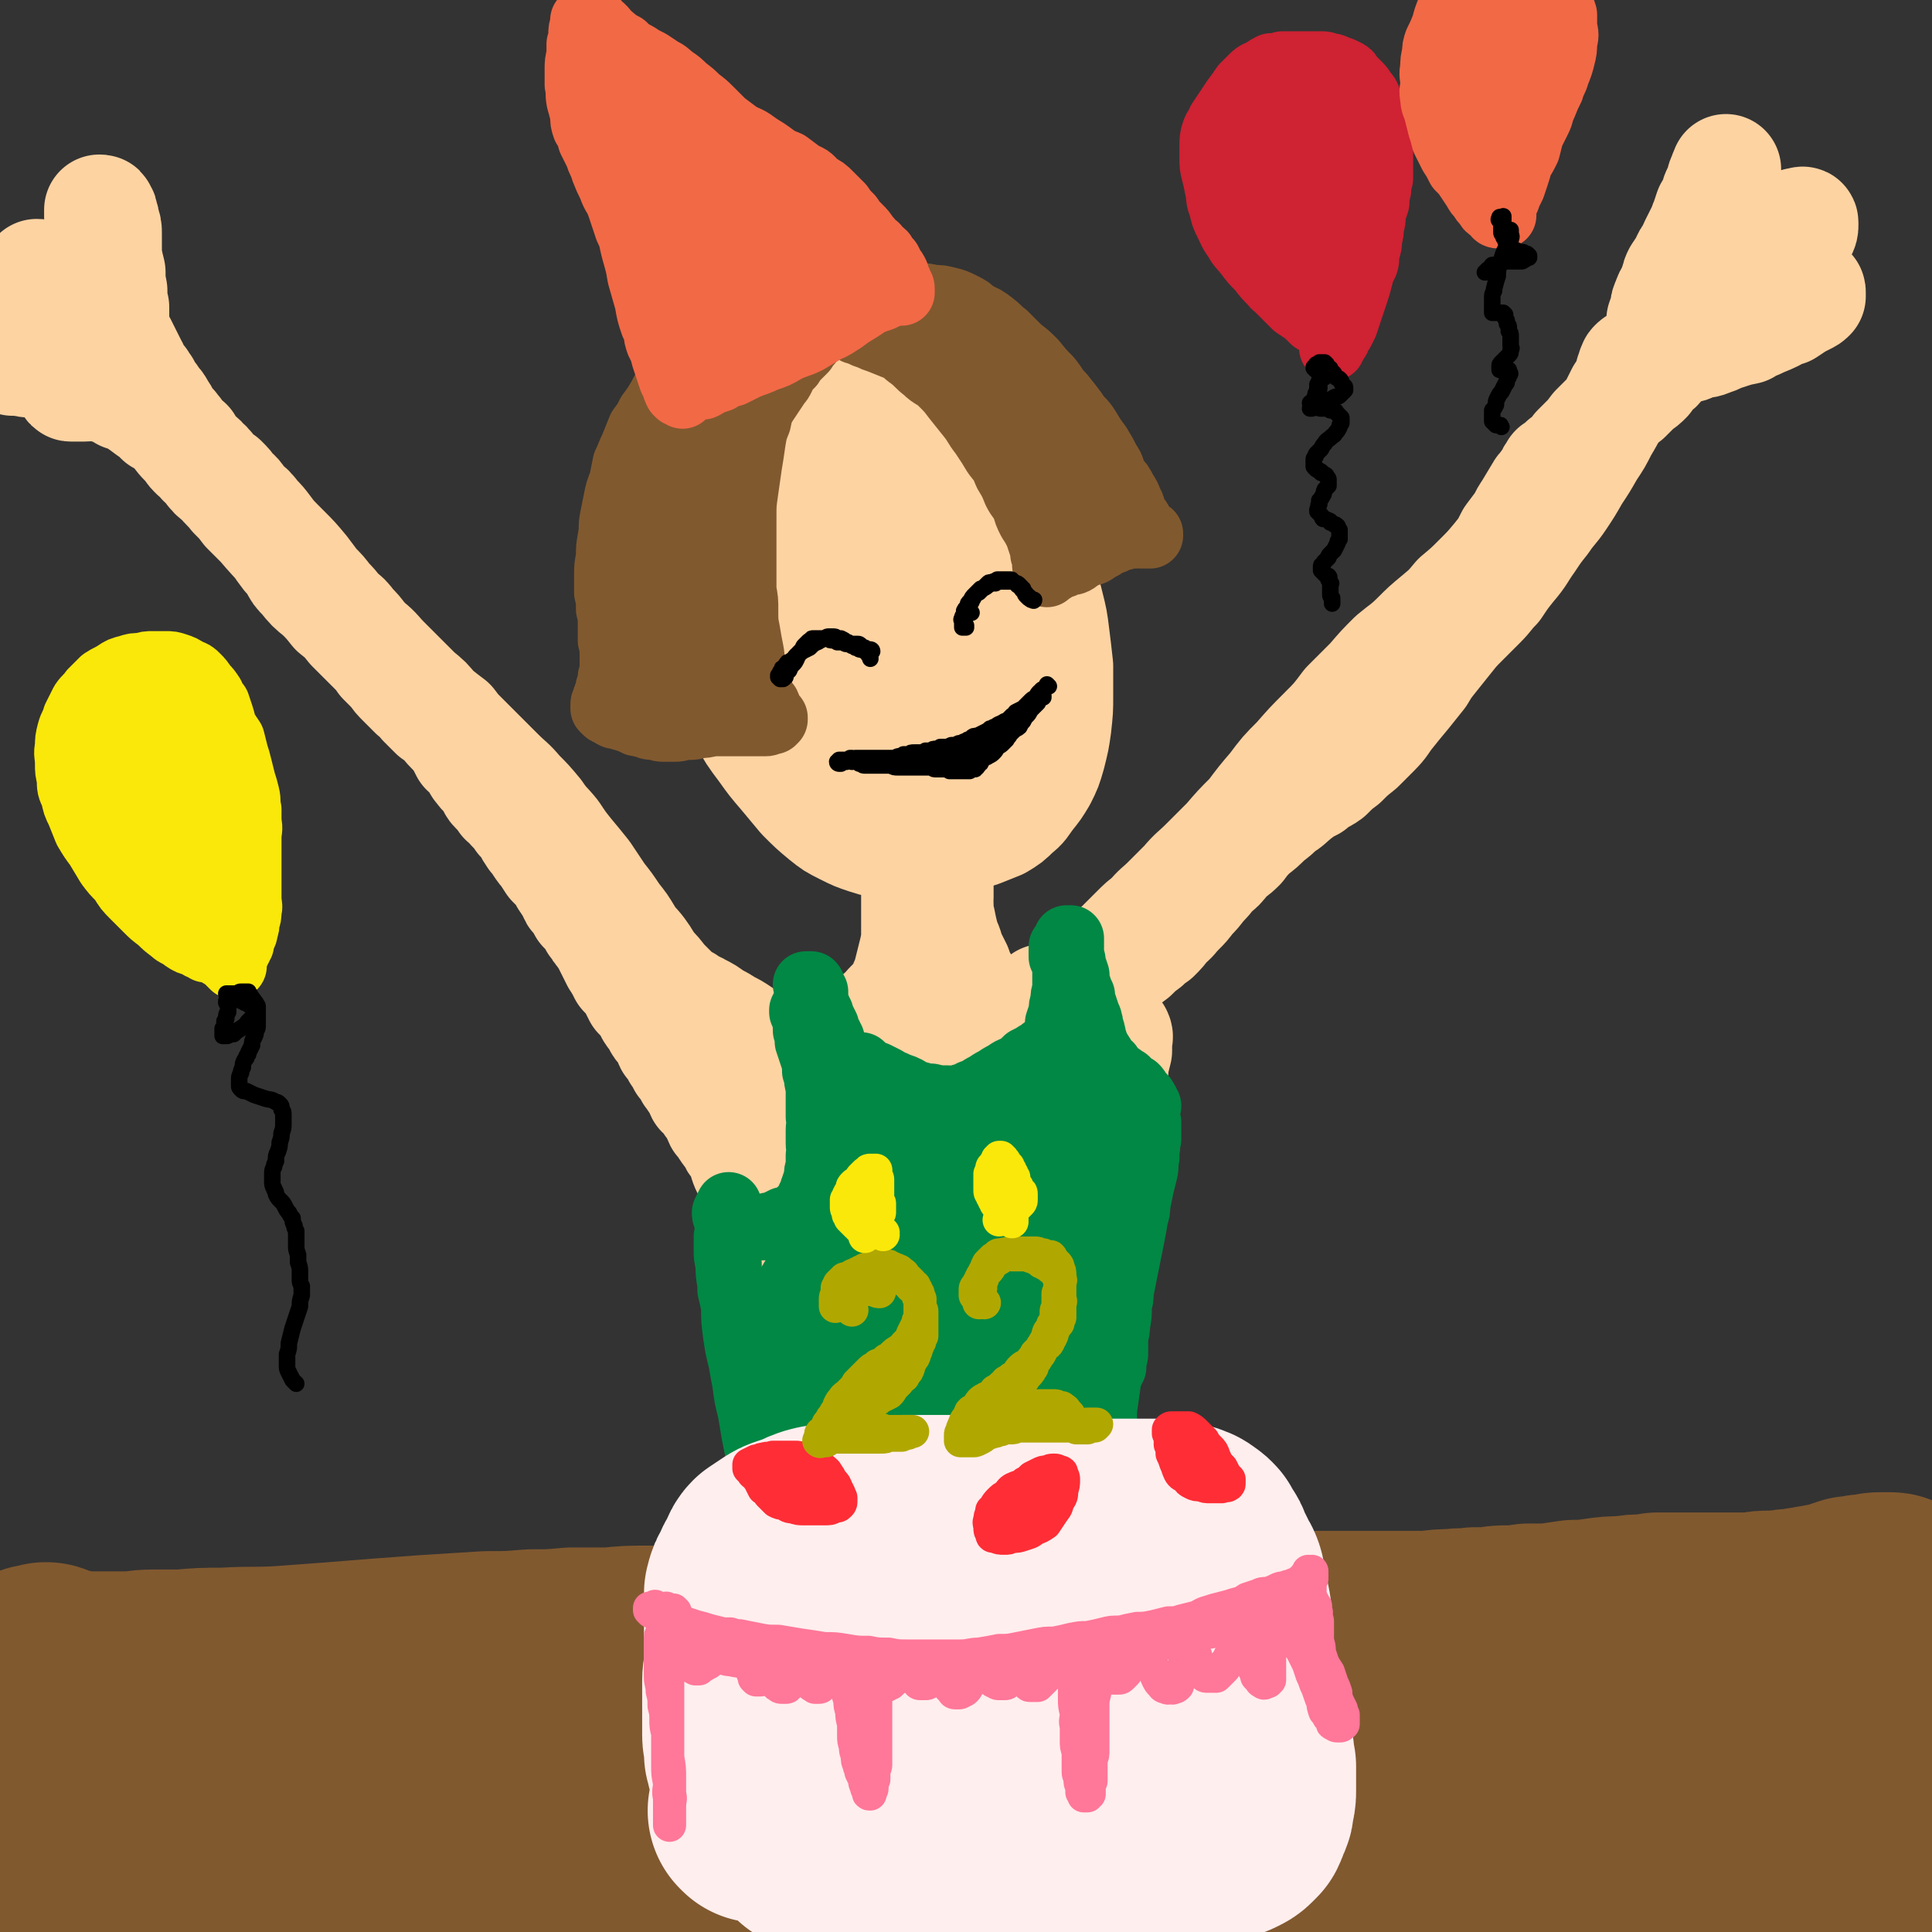 <svg viewBox='0 0 1050 1050' version='1.1' xmlns='http://www.w3.org/2000/svg' xmlns:xlink='http://www.w3.org/1999/xlink'><rect x="0" y="0" width="1050" height="1050" fill="#333333" stroke="none"/><g fill='none' stroke='rgb(254,211,162)' stroke-width='60' stroke-linecap='round' stroke-linejoin='round'><path d='M505,212c-1,0 -1,0 -1,-1 -1,0 0,1 0,1 0,0 0,-1 0,-1 -1,-1 -1,0 -1,-1 0,0 0,0 0,-1 1,0 1,0 1,0 2,0 2,0 3,0 2,0 2,0 4,0 1,0 1,-1 2,0 3,1 3,1 5,2 3,2 3,2 5,4 3,4 3,4 5,8 2,2 2,2 3,4 1,2 1,2 2,5 3,6 4,6 6,11 3,7 2,8 5,14 2,7 3,7 6,14 2,7 2,7 5,14 3,7 3,7 5,14 3,7 4,7 6,14 2,8 2,8 4,16 2,8 2,8 3,16 1,8 1,8 2,17 0,8 0,8 0,16 0,8 0,8 -1,17 -1,7 -1,7 -3,15 -2,7 -2,7 -5,13 -3,5 -3,5 -7,10 -3,4 -3,5 -7,8 -4,4 -4,4 -9,7 -5,2 -5,2 -10,4 -6,2 -6,2 -12,3 -6,1 -6,1 -12,2 -6,1 -6,1 -13,1 -6,1 -6,1 -12,0 -6,0 -7,0 -13,-2 -6,-2 -6,-2 -12,-5 -6,-3 -6,-3 -11,-7 -6,-5 -6,-5 -12,-11 -5,-6 -5,-6 -10,-12 -6,-7 -6,-7 -11,-14 -6,-8 -6,-8 -11,-17 -5,-8 -5,-9 -9,-18 -4,-9 -4,-9 -7,-19 -3,-9 -3,-9 -5,-19 -1,-9 -1,-10 -2,-19 0,-9 -1,-9 0,-18 0,-8 0,-9 2,-17 2,-7 2,-7 5,-14 3,-6 3,-7 6,-13 4,-7 4,-7 9,-13 4,-5 4,-5 9,-10 5,-5 5,-5 10,-8 6,-4 6,-4 12,-7 6,-3 6,-3 13,-5 7,-3 7,-3 14,-5 7,-1 8,-1 15,-1 8,-1 8,-2 15,0 7,1 8,2 14,6 7,4 7,4 13,9 5,7 5,7 10,15 5,8 4,8 8,17 5,10 5,10 8,19 4,10 4,10 6,20 3,10 3,10 5,20 2,10 2,10 2,20 1,10 1,10 1,19 0,9 1,9 0,18 0,9 0,9 -2,17 -1,7 -1,7 -3,14 -3,6 -3,7 -6,12 -2,5 -2,6 -6,10 -4,4 -4,4 -9,7 -5,3 -5,4 -11,5 -5,2 -5,2 -11,2 -7,1 -7,1 -13,1 -8,-1 -8,-1 -15,-4 -8,-2 -8,-3 -16,-7 -7,-4 -8,-4 -14,-9 -7,-6 -7,-6 -14,-13 -6,-7 -7,-7 -12,-15 -6,-8 -6,-8 -10,-17 -4,-9 -4,-10 -6,-19 -3,-11 -2,-11 -3,-22 -1,-11 -1,-11 0,-22 1,-11 2,-11 4,-23 3,-10 3,-10 6,-21 3,-8 3,-9 8,-17 3,-7 3,-7 8,-13 4,-4 4,-4 9,-7 5,-1 5,-1 10,-1 5,0 5,0 10,1 5,2 6,2 10,6 7,6 7,6 12,13 5,8 5,8 9,17 4,10 4,10 7,20 3,11 3,12 5,23 3,11 2,11 4,23 2,10 3,10 4,21 1,10 1,10 1,19 0,7 1,7 0,13 -1,5 -1,5 -4,9 -1,4 -1,4 -4,6 -3,2 -3,2 -7,3 -4,1 -4,1 -9,2 -4,0 -5,0 -9,0 -6,-1 -7,0 -12,-3 -6,-2 -6,-3 -11,-7 -5,-4 -5,-4 -9,-10 -5,-6 -5,-6 -8,-13 -3,-8 -3,-9 -5,-18 -2,-10 -2,-10 -2,-21 -1,-11 -1,-11 0,-22 1,-10 1,-10 3,-21 1,-8 1,-8 3,-16 2,-5 2,-5 5,-9 2,-2 3,-3 5,-3 3,-1 3,-1 6,0 4,1 4,1 8,4 4,3 4,3 8,7 5,5 5,6 9,12 5,7 5,7 9,15 4,9 4,9 6,17 3,9 3,9 5,18 2,9 2,8 3,17 1,7 1,7 0,14 0,5 0,5 -2,9 -1,2 -2,1 -4,2 -3,1 -3,1 -7,1 -4,0 -4,1 -8,-1 -6,-1 -6,-2 -10,-5 -6,-4 -6,-4 -10,-9 -5,-6 -5,-6 -9,-13 -4,-7 -4,-7 -7,-15 -2,-8 -2,-8 -3,-16 -1,-9 -1,-9 -1,-17 0,-8 -1,-8 0,-15 0,-4 -1,-5 1,-9 0,-1 1,-1 3,-2 2,0 2,0 4,1 3,1 3,2 5,4 3,4 4,4 6,8 4,7 4,7 7,14 3,8 3,8 6,16 2,7 2,7 4,14 1,6 1,6 2,13 1,4 0,4 0,8 1,2 1,2 0,3 0,1 0,1 -1,1 -2,0 -2,0 -4,0 -2,0 -2,-1 -4,-2 -3,-1 -3,-1 -5,-3 -3,-3 -3,-3 -5,-5 -2,-3 -2,-3 -4,-6 -2,-4 -2,-3 -3,-7 -1,-3 -1,-3 -2,-6 0,-2 0,-3 -1,-5 0,0 0,-1 0,-1 0,1 0,1 0,2 0,3 0,3 0,6 1,4 1,4 1,9 0,7 0,7 1,14 0,2 0,2 0,4 '/><path d='M499,445c0,0 -1,-1 -1,-1 0,0 -1,0 -1,0 -1,0 -1,-1 -2,-1 0,0 0,0 0,0 -1,2 -1,2 -1,3 0,2 0,2 0,4 0,2 0,2 0,5 0,2 0,2 1,5 0,3 1,3 1,6 1,4 1,4 1,7 1,3 1,3 1,6 0,1 0,1 0,2 0,4 0,4 0,8 0,9 0,9 0,18 0,4 0,4 -1,9 -1,4 -1,4 -2,8 -1,4 -1,4 -2,8 -2,3 -1,4 -3,7 -3,4 -3,4 -6,7 -3,3 -2,3 -6,6 -3,3 -3,3 -7,6 -4,3 -4,3 -8,6 -4,3 -4,3 -7,6 -4,2 -4,2 -7,4 -3,1 -3,1 -6,3 -2,1 -2,1 -4,2 -2,1 -2,1 -3,2 -1,0 -1,0 -1,0 0,0 0,0 0,0 '/><path d='M514,460c-1,0 -1,0 -1,-1 0,0 0,1 0,1 -1,-1 -1,-1 -2,-1 0,0 0,1 0,1 -1,1 -1,1 -1,3 0,2 0,2 0,4 0,3 0,3 0,5 0,3 0,3 0,6 0,3 0,3 0,7 0,1 0,1 0,3 0,2 -1,2 0,4 0,4 0,4 1,8 1,5 1,5 2,9 1,4 2,4 3,9 2,4 2,4 4,8 1,3 1,3 3,7 2,3 2,3 4,6 3,3 3,3 6,5 2,2 2,2 6,3 3,2 3,1 6,2 4,1 4,1 7,1 2,1 2,1 4,1 2,0 2,0 4,0 1,0 1,0 2,0 0,0 0,0 1,0 0,0 0,0 0,0 0,0 0,0 0,0 -2,0 -2,0 -3,1 -2,1 -2,1 -4,2 -2,2 -2,2 -4,4 -3,2 -3,1 -6,3 -3,2 -3,2 -5,4 -4,3 -4,3 -7,5 -4,3 -4,3 -8,5 -4,3 -4,3 -9,5 -5,3 -5,3 -10,5 -5,2 -5,2 -10,3 -6,2 -6,2 -11,3 -6,2 -6,1 -11,2 -5,1 -5,1 -10,1 -3,1 -3,1 -7,1 -2,1 -2,0 -5,1 -1,0 -1,0 -3,0 0,0 0,0 -1,0 0,0 0,0 -1,0 0,0 0,0 0,0 1,0 1,0 1,0 2,0 2,0 3,0 2,0 2,-1 4,-1 1,0 1,0 2,-1 '/><path d='M568,544c0,0 -1,-1 -1,-1 0,0 0,0 0,0 1,0 1,0 1,0 0,0 0,0 1,0 1,0 1,0 1,0 2,0 2,0 3,0 1,0 1,0 2,-1 1,0 1,0 3,0 1,0 1,0 3,-1 1,0 1,0 2,-1 1,-1 1,-1 2,-2 2,-2 2,-2 4,-3 2,-3 2,-3 4,-6 1,0 1,0 1,0 1,-1 1,-1 2,-2 2,-3 2,-3 4,-5 3,-3 3,-2 6,-5 3,-3 3,-3 5,-5 3,-3 3,-3 6,-6 4,-4 4,-4 8,-7 4,-5 5,-5 9,-9 5,-5 5,-5 10,-10 5,-6 5,-5 11,-11 6,-6 6,-6 12,-12 6,-7 6,-7 13,-14 6,-8 6,-8 12,-15 6,-8 6,-8 13,-15 7,-8 7,-8 14,-15 7,-7 7,-7 13,-15 7,-7 7,-7 13,-13 6,-7 6,-7 12,-13 6,-5 7,-5 13,-11 5,-5 5,-5 11,-10 6,-5 6,-5 11,-11 6,-5 6,-5 12,-11 5,-5 5,-5 10,-11 4,-5 4,-5 7,-11 3,-4 3,-4 6,-8 2,-4 2,-4 4,-7 3,-5 3,-5 6,-10 1,-2 2,-2 3,-4 2,-2 1,-2 3,-4 0,-1 0,-1 1,-2 1,-1 0,-1 1,-1 0,0 0,0 0,0 0,0 0,0 0,0 0,0 0,0 1,0 0,0 0,0 0,0 0,0 0,0 0,0 0,0 -1,0 -1,-1 0,0 1,1 1,1 0,0 0,-1 0,-1 1,-1 1,-1 2,-2 1,-1 1,-1 2,-2 2,-1 2,-1 4,-3 2,-2 2,-2 3,-4 2,-2 2,-2 4,-4 3,-3 3,-3 6,-7 2,-2 2,-2 4,-4 3,-3 3,-3 6,-6 3,-4 3,-4 7,-7 3,-3 3,-3 6,-6 3,-2 3,-2 5,-4 2,-3 2,-3 4,-5 1,-1 2,-1 3,-3 1,-1 1,-1 2,-2 1,-2 1,-2 2,-3 1,-1 1,-1 2,-1 1,-1 1,-1 1,-2 1,0 1,0 1,0 0,-1 0,-1 0,-1 0,0 0,0 0,0 -1,0 -1,0 -1,0 -1,0 -1,0 -1,0 0,0 0,0 -1,-1 0,0 0,0 -1,0 0,-1 0,-1 -1,-1 0,-1 0,-1 -1,-1 0,-2 0,-2 0,-3 -1,-1 -1,-1 -1,-3 0,-1 0,-1 0,-3 0,-2 0,-2 0,-3 1,-3 1,-3 2,-5 0,-3 0,-3 1,-5 1,-3 1,-3 3,-6 1,-2 0,-2 2,-5 0,-2 0,-2 1,-4 2,-3 2,-3 4,-6 1,-3 1,-3 3,-5 1,-3 1,-3 2,-5 1,-2 1,-2 2,-4 1,-2 1,-2 2,-4 1,-2 1,-3 2,-5 1,-3 1,-3 2,-6 2,-2 2,-2 3,-5 1,-2 0,-2 1,-4 1,-2 1,-2 2,-4 1,-2 0,-2 1,-4 1,-1 0,-1 1,-2 0,-1 0,-1 1,-2 0,0 0,-1 0,-1 0,0 0,0 0,0 0,0 0,0 0,0 0,1 0,1 0,1 0,1 -1,1 -1,3 -1,2 -1,2 -2,5 0,3 0,3 -1,5 -1,3 -1,3 -2,7 -1,2 -1,2 -2,5 -2,5 -2,5 -3,9 -1,3 -1,3 -2,6 -1,4 -1,4 -2,8 -1,2 -1,2 -2,5 0,1 0,1 -1,2 0,2 0,2 -1,4 0,0 0,0 0,1 0,0 0,1 0,1 1,0 1,0 1,0 1,0 1,0 1,0 1,0 1,0 2,0 0,0 0,0 1,0 1,0 1,-1 1,-1 1,0 1,0 2,0 1,-1 1,-1 2,-2 1,-1 1,-1 3,-1 2,-2 2,-1 4,-3 2,-1 2,-1 5,-3 2,-2 2,-2 5,-4 2,-1 2,-1 5,-3 4,-3 4,-3 8,-6 3,-2 3,-2 7,-4 3,-2 3,-2 6,-4 2,-1 2,-1 4,-1 1,-1 1,-1 2,-1 1,0 2,-1 2,0 0,0 0,1 0,1 0,2 0,2 -1,4 -1,2 -1,2 -3,4 -2,2 -2,2 -5,4 -2,2 -2,2 -4,4 -3,3 -3,3 -7,6 -3,3 -3,3 -6,5 -3,2 -3,2 -6,4 -2,2 -2,2 -5,4 -2,2 -2,2 -4,3 -2,2 -2,2 -4,3 -1,1 -1,1 -2,3 -1,0 -1,0 -2,1 0,1 0,1 -1,2 0,0 0,1 0,1 0,0 1,0 1,0 1,0 1,0 3,0 1,0 1,0 2,-1 3,0 3,0 6,-1 2,-1 2,-1 5,-2 2,-1 2,-1 5,-1 3,-1 3,-1 6,-2 3,-1 3,-1 7,-2 3,-1 3,-1 6,-2 3,-1 3,-1 6,-1 1,0 1,0 3,0 2,0 2,-1 3,0 1,0 1,0 1,1 0,1 0,1 0,2 -1,1 -1,1 -3,2 -2,1 -2,1 -4,2 -3,2 -3,2 -6,4 -4,1 -4,1 -7,3 -4,2 -5,2 -9,4 -3,1 -3,1 -6,3 -5,1 -5,1 -11,3 -4,1 -4,2 -8,3 -4,2 -4,1 -8,2 -4,2 -4,2 -9,3 -5,1 -5,1 -9,3 -4,0 -4,1 -7,1 -2,1 -2,0 -3,1 -1,0 -1,0 -2,1 -1,0 -1,0 -2,1 -1,0 -1,0 -2,1 -1,1 0,1 -1,2 0,2 0,2 -1,3 0,3 0,3 -1,5 -2,3 -2,3 -4,6 -2,4 -2,4 -4,8 -3,6 -3,6 -6,11 -3,6 -3,6 -7,12 -4,7 -4,7 -8,13 -4,7 -4,7 -8,13 -4,6 -5,6 -9,12 -4,5 -4,5 -8,11 -5,7 -4,7 -10,14 -4,5 -4,5 -8,11 -4,4 -4,5 -8,9 -5,5 -5,5 -9,9 -5,5 -5,5 -9,10 -4,5 -4,5 -8,10 -4,5 -4,5 -7,10 -4,5 -4,5 -8,10 -5,6 -5,6 -9,11 -4,5 -3,5 -8,10 -4,4 -4,4 -8,8 -5,4 -5,4 -9,8 -4,3 -4,3 -8,7 -4,3 -5,2 -9,6 -4,2 -4,2 -8,5 -5,4 -4,4 -9,7 -3,3 -3,3 -7,6 -4,4 -4,4 -8,7 -4,4 -4,4 -7,8 -4,4 -4,3 -8,7 -3,4 -3,4 -7,7 -3,4 -3,4 -6,7 -3,4 -3,4 -6,7 -3,4 -3,4 -6,7 -4,4 -3,4 -7,7 -3,4 -3,4 -6,7 -3,2 -3,2 -5,4 -4,3 -4,3 -7,6 -4,3 -4,3 -8,6 -3,2 -3,2 -6,4 -3,2 -3,2 -5,4 -3,3 -3,3 -6,5 -2,3 -2,2 -5,5 -2,2 -2,2 -5,4 -2,2 -2,2 -5,4 -3,2 -3,2 -6,5 -3,2 -3,2 -6,5 -3,2 -3,2 -6,4 -3,2 -3,2 -6,4 -2,2 -2,2 -4,4 -1,1 -1,1 -3,2 -1,1 -1,1 -2,2 0,0 0,1 0,1 -1,0 -1,0 -2,0 0,0 0,0 -1,0 '/><path d='M476,565c0,0 -1,0 -1,-1 0,0 0,1 0,1 0,0 0,-1 -1,-1 -1,0 -1,0 -2,0 0,1 0,1 -1,2 0,0 0,0 0,1 -1,1 -1,1 -1,1 -1,1 -1,1 -2,1 -1,1 -1,0 -2,1 -2,1 -2,1 -3,1 -2,1 -2,1 -4,1 -2,1 -2,1 -4,2 -2,0 -2,0 -4,1 -1,0 -1,0 -2,0 -1,1 -1,1 -3,1 -2,0 -2,0 -5,0 -2,0 -2,0 -5,0 -2,0 -2,0 -5,-1 -3,0 -3,0 -5,-1 -3,-2 -3,-2 -6,-3 -3,-2 -3,-2 -6,-4 -2,-1 -3,-1 -5,-2 -4,-2 -4,-2 -7,-4 -3,-2 -3,-2 -7,-4 -3,-2 -3,-2 -7,-4 -4,-3 -4,-3 -8,-5 -3,-2 -4,-1 -7,-4 -4,-2 -4,-2 -7,-5 -3,-3 -3,-3 -6,-6 -3,-4 -3,-4 -6,-7 -3,-4 -3,-5 -6,-9 -3,-4 -4,-4 -7,-9 -3,-5 -3,-5 -7,-10 -4,-6 -4,-6 -8,-11 -4,-6 -4,-6 -8,-12 -4,-5 -4,-5 -9,-11 -4,-5 -4,-5 -8,-11 -4,-5 -5,-5 -9,-11 -5,-6 -5,-6 -10,-11 -5,-6 -5,-5 -11,-11 -5,-5 -5,-5 -10,-10 -5,-5 -5,-5 -10,-10 -3,-3 -3,-3 -6,-7 -4,-3 -4,-3 -9,-7 -4,-5 -4,-5 -9,-9 -5,-5 -5,-5 -9,-9 -5,-5 -5,-5 -9,-9 -4,-4 -4,-5 -9,-9 -4,-4 -4,-4 -9,-9 -4,-5 -4,-5 -9,-9 -4,-5 -4,-5 -8,-9 -5,-4 -5,-4 -9,-9 -3,-3 -3,-3 -5,-7 -2,-3 -2,-3 -4,-5 -3,-4 -3,-4 -5,-7 -3,-3 -3,-3 -6,-7 -3,-4 -3,-4 -6,-7 -3,-4 -3,-4 -7,-7 -3,-4 -2,-4 -6,-7 -2,-3 -2,-3 -5,-6 -3,-2 -3,-2 -6,-5 -2,-3 -2,-3 -5,-5 -2,-3 -2,-2 -5,-5 -2,-2 -1,-2 -3,-5 -3,-2 -3,-2 -5,-5 -1,-2 -2,-2 -3,-4 -2,-2 -2,-2 -4,-5 -1,-2 -1,-2 -3,-5 -1,-2 -1,-2 -3,-4 -1,-2 -1,-2 -3,-4 -1,-2 -1,-2 -2,-4 -1,-1 -1,-1 -2,-3 -1,-1 -1,-1 -2,-2 -1,-1 -1,-1 -2,-3 -1,-1 0,-2 -1,-3 -1,-2 -1,-2 -2,-4 -1,-2 -1,-2 -2,-4 -1,-2 -1,-2 -2,-4 -2,-1 -2,-1 -3,-3 -1,-2 -1,-2 -2,-3 -1,-1 -1,-1 -2,-2 -1,-1 -1,-1 -2,-2 -1,-1 -1,-1 -1,-1 0,-1 0,-1 -1,-1 0,0 0,0 0,-1 0,0 0,0 0,-1 0,0 0,0 1,-1 0,-1 0,-1 0,-2 0,-2 0,-2 0,-4 1,-2 1,-2 1,-4 0,-3 0,-3 0,-6 0,-3 0,-3 0,-6 0,-4 0,-4 1,-8 0,-4 0,-4 0,-8 0,-3 0,-3 0,-7 0,-3 0,-3 -1,-5 0,-2 0,-2 -1,-4 0,-2 0,-2 -1,-3 0,-1 0,-1 -1,-1 0,-1 0,-1 0,0 0,0 0,0 0,1 0,2 0,2 0,3 1,3 1,3 1,6 1,3 1,3 2,6 0,5 0,5 1,9 1,5 1,5 2,9 0,5 0,5 1,10 0,5 0,5 1,9 0,4 0,4 0,8 0,3 0,3 0,6 0,2 0,2 -1,3 0,1 0,2 -1,2 -2,1 -2,0 -3,0 -2,0 -2,1 -3,0 -2,0 -2,-1 -3,-2 -1,-1 -1,-2 -3,-3 -1,-2 -1,-2 -2,-4 -2,-3 -2,-3 -4,-5 -2,-2 -1,-2 -3,-5 -2,-2 -2,-2 -4,-4 -2,-3 -2,-3 -4,-5 -2,-2 -2,-2 -4,-4 -1,-1 -1,-1 -3,-3 -1,-1 -1,0 -2,-1 -1,-1 -1,-1 -2,-1 0,0 0,0 0,0 0,0 0,1 1,1 1,2 2,2 3,4 2,2 2,2 4,4 3,2 3,2 5,4 3,3 3,3 5,6 2,3 2,3 5,6 2,3 1,3 3,6 2,3 2,3 4,6 1,2 1,2 2,5 1,2 1,2 2,4 0,1 0,1 0,2 0,1 0,1 -1,2 -2,1 -2,1 -4,1 -3,0 -3,0 -5,0 -3,0 -3,0 -6,0 -3,0 -3,0 -6,-1 -4,0 -4,0 -7,-1 -4,0 -4,0 -7,-1 -3,0 -3,0 -6,-1 -3,0 -3,0 -5,0 -2,-1 -2,-1 -4,-1 -1,0 -1,0 -2,0 -1,0 -1,0 -2,0 0,0 0,0 0,0 0,0 1,0 1,0 2,0 2,0 4,0 3,0 3,0 6,0 3,1 3,0 6,1 4,0 4,0 8,0 4,1 4,1 8,1 4,1 4,1 7,2 4,0 4,0 7,1 2,1 2,1 4,2 2,1 2,1 3,2 1,0 1,0 2,1 0,1 0,1 0,1 0,1 0,1 -1,2 -1,0 -1,0 -2,1 -2,0 -2,0 -3,0 -2,1 -2,1 -3,1 -2,0 -2,0 -3,0 -1,0 -1,0 -2,0 -1,0 -1,0 -1,0 -1,0 -1,0 -1,0 -1,0 -1,0 -1,-1 1,0 1,0 1,0 0,-1 0,-1 1,-1 1,0 1,0 3,0 2,0 2,0 3,0 2,0 2,0 4,1 3,0 3,0 5,1 3,1 3,1 6,2 3,1 3,1 6,3 4,1 4,1 7,3 3,2 3,2 7,5 3,2 3,2 6,5 4,2 4,2 7,5 3,3 3,4 6,7 3,3 3,3 6,7 4,3 4,3 7,7 3,4 3,4 7,7 3,4 4,4 7,8 4,4 4,4 7,8 4,4 4,4 8,8 6,7 6,7 13,14 5,5 5,5 10,11 3,4 3,4 6,8 4,4 4,4 7,8 3,3 3,3 6,7 4,3 4,3 7,7 3,3 3,3 6,7 3,3 3,3 6,6 3,3 3,3 5,6 3,3 3,3 6,6 2,3 2,3 5,6 3,3 3,3 6,6 3,2 3,2 5,5 3,3 3,3 6,6 3,2 3,2 6,5 3,4 4,4 7,8 2,3 2,3 4,7 3,2 3,2 5,5 2,3 1,3 3,5 2,3 3,3 5,6 2,2 1,3 3,5 3,3 3,3 5,6 3,2 2,2 5,5 2,2 2,2 4,5 2,2 2,2 4,5 1,2 1,2 3,5 2,2 2,2 3,4 2,3 2,3 4,5 1,2 1,2 3,5 2,2 2,2 4,4 2,3 2,3 3,5 2,3 2,3 4,6 1,3 1,3 3,5 2,3 2,3 3,5 2,2 2,2 4,4 1,2 1,2 2,4 2,2 1,2 3,4 1,2 2,2 3,4 1,2 1,2 2,4 1,2 1,2 2,4 1,2 1,2 2,4 1,1 1,2 2,3 1,2 1,2 2,4 2,2 2,2 4,4 1,2 1,2 2,4 1,2 1,2 2,4 2,2 2,2 4,4 1,2 1,2 2,4 1,2 1,2 3,4 1,2 1,2 2,4 1,2 2,1 3,3 1,2 1,2 2,4 1,1 0,1 1,3 2,1 2,1 3,3 1,1 1,1 1,3 1,1 1,1 2,3 1,1 1,1 1,2 1,1 1,1 2,1 0,1 0,1 1,1 0,0 0,1 0,1 0,0 0,0 0,0 0,0 0,0 0,0 0,0 0,0 0,0 1,1 0,1 0,1 1,0 1,0 1,1 0,0 0,0 0,1 1,1 1,1 2,2 0,1 0,1 1,2 1,1 1,1 2,2 1,2 0,2 1,4 2,1 2,1 3,3 1,1 1,1 2,3 2,2 2,2 3,4 1,2 1,3 2,5 2,2 2,2 3,4 2,3 2,3 4,5 1,3 1,3 3,5 1,3 2,3 3,5 1,3 0,3 1,5 1,3 2,3 3,6 1,3 1,3 2,6 1,4 1,4 2,8 1,5 1,5 2,9 2,6 2,6 4,11 1,6 1,6 3,12 2,5 2,5 4,11 2,5 2,5 4,10 2,4 2,4 4,8 1,3 1,3 2,7 1,1 1,1 2,3 0,0 0,0 0,1 0,0 0,0 0,0 0,0 0,0 0,0 0,-2 0,-2 -1,-3 -1,-3 -1,-3 -3,-6 -1,-4 -2,-4 -3,-8 -2,-6 -2,-6 -4,-12 -2,-7 -3,-7 -5,-15 -2,-7 -2,-7 -4,-15 -2,-7 -2,-7 -4,-14 -2,-7 -2,-7 -4,-13 -2,-5 -2,-5 -4,-11 -2,-3 -2,-3 -4,-7 -1,-3 -1,-3 -3,-6 -1,-2 -1,-2 -2,-3 0,-2 0,-2 -1,-3 0,-1 0,-1 0,-1 0,-1 0,-1 0,-1 1,0 1,0 2,1 1,1 1,1 2,2 2,3 2,3 4,5 2,5 2,5 3,9 3,7 3,7 5,13 2,8 2,8 4,15 3,8 3,8 5,15 2,8 2,8 5,16 2,7 2,7 4,13 2,6 2,6 4,12 2,4 2,4 4,8 2,4 2,4 4,6 1,2 1,2 3,4 0,0 0,0 1,0 0,0 1,0 1,0 1,-1 1,-1 1,-3 1,-3 1,-3 1,-7 0,-5 0,-5 0,-10 1,-7 1,-7 1,-15 0,-10 1,-10 1,-19 0,-12 0,-12 1,-23 0,-10 1,-10 2,-19 0,-7 0,-7 1,-14 1,-4 1,-4 1,-8 1,0 1,-1 1,-1 0,0 0,0 1,1 0,1 0,1 1,3 1,3 1,3 2,7 2,5 1,5 2,10 2,7 2,7 3,13 1,6 1,6 2,12 2,6 2,6 4,12 1,5 1,5 2,10 1,4 0,4 1,8 1,3 1,3 2,6 1,1 1,1 1,2 0,0 0,0 0,0 1,0 1,0 1,0 0,-2 0,-2 0,-3 1,-3 1,-3 2,-6 1,-5 2,-5 3,-10 2,-7 2,-7 4,-14 3,-8 3,-8 5,-16 3,-8 3,-8 7,-17 2,-7 2,-7 5,-14 2,-4 2,-4 5,-7 2,-2 2,-1 4,-2 1,0 2,0 3,1 2,1 2,1 3,3 2,3 2,3 3,7 1,4 1,4 2,8 1,5 1,5 3,10 1,5 1,5 2,10 1,4 1,4 2,8 1,4 1,4 2,7 1,2 1,1 2,3 0,0 0,0 0,0 0,0 1,0 1,0 0,-2 0,-2 1,-4 1,-3 1,-3 2,-7 2,-5 2,-4 4,-9 2,-6 1,-6 3,-12 2,-7 2,-7 5,-13 2,-7 2,-7 5,-14 3,-8 2,-8 6,-15 2,-6 2,-6 6,-12 2,-4 1,-4 4,-7 1,-2 2,-1 4,-2 1,-1 1,-1 2,0 1,0 2,1 2,2 2,3 1,3 2,6 1,4 0,4 1,7 0,5 0,5 0,10 1,4 0,4 1,9 0,3 0,3 1,7 0,4 0,4 0,7 0,3 0,3 0,6 -1,1 -1,1 -1,2 0,1 0,1 0,1 0,0 0,0 0,0 0,-1 0,-1 0,-1 0,-2 0,-2 0,-4 1,-3 2,-3 3,-6 1,-4 1,-4 2,-7 2,-5 2,-5 3,-9 2,-4 2,-4 4,-9 2,-4 2,-4 4,-8 1,-4 1,-4 3,-8 1,-2 1,-2 3,-4 0,-1 0,-1 1,-3 0,0 0,0 0,0 0,0 0,0 0,0 1,2 0,2 0,3 0,3 0,3 0,6 -1,4 -1,4 -2,8 0,6 0,6 -1,12 -1,6 -1,6 -2,12 -1,6 -1,6 -2,13 -1,6 -1,6 -2,13 -1,7 0,7 -1,14 -1,6 -1,6 -2,12 -1,6 -1,6 -2,12 -1,5 -1,5 -2,10 0,4 0,4 -1,8 0,4 0,4 -1,7 -1,2 -1,2 -1,3 -1,2 -1,2 -1,4 0,0 0,0 0,1 0,0 0,0 0,0 0,0 0,0 0,0 '/></g>
<g fill='none' stroke='rgb(0,136,68)' stroke-width='36' stroke-linecap='round' stroke-linejoin='round'><path d='M437,551c0,0 -1,-1 -1,-1 0,0 0,0 0,0 0,0 0,0 0,0 0,-1 0,-1 0,-1 0,0 0,0 1,0 0,-1 0,-1 0,-1 0,0 0,0 1,-1 0,0 0,0 0,0 0,0 0,0 0,0 0,0 0,0 0,0 0,0 0,-1 0,-1 0,0 0,1 0,1 0,1 0,1 0,2 -1,1 0,1 0,3 0,2 -1,2 0,4 0,2 0,2 0,4 1,3 1,3 1,6 1,3 1,3 2,6 1,3 1,3 2,6 0,2 0,2 0,4 1,1 1,1 1,3 0,4 1,4 1,7 0,4 0,4 0,8 0,4 0,4 0,7 1,4 0,4 0,7 0,4 0,4 0,7 0,4 1,4 0,7 0,3 0,3 0,6 -1,3 -1,3 -1,6 -1,3 -1,3 -2,6 -1,2 0,2 -2,5 -1,2 -1,2 -2,5 -2,2 -2,2 -4,3 -1,2 -2,2 -4,3 -2,1 -2,1 -4,1 -2,1 -2,1 -4,2 -2,1 -2,1 -4,1 -2,1 -2,1 -4,1 -2,0 -2,0 -4,0 -1,1 -1,0 -3,0 -1,0 -1,1 -3,0 -2,0 -2,1 -4,0 -1,0 -1,0 -2,-1 -1,-1 -1,-1 -2,-2 -1,-1 -1,-1 -1,-2 -1,-1 -1,-2 -1,-3 1,-2 1,-2 2,-4 '/><path d='M439,536c-1,0 -1,-1 -1,-1 0,0 0,0 0,0 0,0 0,0 0,0 0,0 1,0 1,0 1,0 1,0 1,0 1,0 1,0 1,0 1,1 0,1 1,2 0,0 0,0 0,1 1,1 1,1 1,1 0,2 0,2 0,3 0,1 0,1 0,2 1,2 1,2 1,3 1,2 1,2 2,4 0,1 0,1 1,3 1,2 1,2 2,4 0,1 0,1 1,3 0,1 0,1 1,2 0,1 0,1 1,2 0,2 0,2 1,4 1,2 1,2 2,3 1,2 1,2 2,4 1,2 1,2 2,3 2,2 2,2 4,4 2,1 2,1 4,3 1,1 2,1 3,3 2,2 2,2 4,3 2,2 2,2 4,4 3,1 3,1 5,3 3,1 3,1 5,3 3,2 3,2 6,3 3,2 3,2 6,4 3,0 3,0 5,1 3,0 3,0 6,1 3,0 3,0 7,0 3,-1 3,-1 7,-1 4,-1 4,-1 7,-2 4,-1 4,-1 7,-2 4,-2 4,-2 7,-3 3,-2 3,-1 6,-3 3,-1 3,-1 5,-3 3,-3 3,-3 5,-5 2,-3 2,-3 4,-5 2,-4 2,-4 3,-7 1,-2 1,-2 1,-5 1,-3 2,-3 2,-6 1,-3 1,-3 2,-7 1,-3 1,-3 1,-6 1,-3 1,-3 2,-6 0,-3 0,-3 1,-6 0,-3 0,-3 1,-6 0,-2 0,-2 0,-5 0,-2 0,-2 0,-4 0,-1 0,-1 0,-2 0,-2 0,-2 0,-3 0,-2 0,-2 -1,-3 0,-1 0,-1 -1,-1 0,-1 0,-1 0,-2 0,-1 0,-1 0,-1 0,-1 0,-1 0,-1 0,-1 0,-1 0,-1 0,-1 0,-1 1,-1 1,-1 1,-1 1,-1 0,-1 1,-1 1,-1 0,0 0,0 0,0 0,-1 0,-1 0,-1 0,0 0,0 0,0 0,0 0,0 0,-1 0,0 0,0 0,0 0,0 0,0 0,0 0,1 0,0 0,0 -1,0 0,0 0,0 0,0 0,0 0,0 0,0 0,0 1,0 0,0 0,0 0,0 0,0 0,0 0,0 0,0 0,0 1,0 0,0 0,0 0,0 0,1 0,1 0,3 0,1 0,1 0,2 0,2 0,2 0,4 1,3 1,3 1,5 1,3 1,3 2,6 0,3 0,3 1,6 1,3 1,3 2,5 0,3 0,3 1,5 1,3 1,3 2,6 0,1 1,1 1,3 1,2 0,2 1,4 1,3 1,3 1,6 1,1 1,1 1,2 1,2 1,2 2,4 2,3 2,3 3,5 1,2 1,2 3,3 0,1 0,1 1,2 2,2 2,2 5,4 1,1 1,1 3,2 1,1 1,1 2,2 1,1 1,1 3,2 1,1 1,1 2,3 1,1 1,1 2,2 1,1 1,1 1,2 1,1 1,1 1,1 0,1 0,1 0,2 1,0 1,0 1,0 0,0 0,0 0,0 0,0 0,0 0,0 0,1 -1,0 -1,0 0,0 0,0 0,0 0,0 0,0 0,0 0,0 0,0 0,0 0,0 0,0 0,0 0,0 0,0 0,0 0,0 0,0 0,0 0,1 0,1 0,1 0,0 0,0 0,0 0,1 0,1 0,1 0,1 0,1 0,1 0,0 0,0 0,1 0,0 0,0 0,0 0,1 0,1 0,1 0,1 0,1 0,1 0,1 0,1 0,1 0,1 0,1 1,2 0,2 0,2 0,3 0,3 0,3 0,6 -1,3 0,3 -1,6 0,2 0,2 0,4 -1,4 0,4 -1,8 -1,4 -1,4 -2,8 -1,5 -1,5 -2,10 0,3 0,3 -1,6 -1,6 -1,6 -2,11 -1,5 -1,5 -2,10 -1,5 -1,5 -2,10 -1,5 -1,5 -2,10 0,4 0,3 -1,7 0,6 0,6 -1,11 0,3 0,3 -1,6 0,5 0,5 0,9 0,2 0,2 -1,4 0,2 0,2 0,4 -1,1 -1,1 -1,2 -1,1 -2,1 -3,2 0,0 0,0 0,0 '/><path d='M399,671c0,-1 0,-1 -1,-1 0,-1 1,-1 1,-1 0,-1 0,-1 0,-2 0,0 0,0 0,-1 0,-1 0,-1 0,-1 0,-1 0,-1 0,-1 0,0 0,0 -1,0 0,0 0,0 0,0 0,0 0,0 0,0 -1,0 -1,-1 -1,0 0,0 0,0 0,1 -1,1 -1,1 -1,2 0,2 0,2 -1,5 0,3 0,3 0,7 0,4 0,4 1,8 0,5 0,5 1,11 0,1 0,1 0,3 1,4 1,4 2,9 0,7 0,7 1,15 1,7 1,7 3,15 1,6 1,6 2,11 1,8 1,8 3,16 1,6 1,6 2,12 1,5 1,5 2,10 1,3 1,3 2,7 1,1 1,1 1,3 1,2 1,2 1,4 1,0 1,0 1,0 0,0 0,0 0,0 0,-1 0,-1 0,-2 '/><path d='M456,614c0,0 -1,-1 -1,-1 0,0 0,1 0,0 0,0 0,0 0,-1 0,-1 -1,-1 -1,-1 0,-1 1,-1 1,-1 1,-1 1,-1 1,-1 1,0 1,0 2,0 1,0 1,0 1,0 1,0 1,-1 2,0 0,0 0,0 0,1 1,1 0,1 0,3 0,1 1,1 0,2 0,3 0,3 0,6 -1,4 -2,4 -3,8 -1,6 -1,6 -3,13 0,1 -1,1 -1,2 -1,3 -1,3 -2,6 -3,8 -3,8 -6,15 -3,7 -3,7 -6,13 -3,6 -3,6 -6,12 -3,5 -3,5 -6,10 -2,4 -2,4 -5,8 -2,2 -2,2 -4,3 -2,2 -2,2 -4,3 0,1 0,1 -1,1 0,0 -1,0 -1,0 0,0 0,0 0,0 1,-1 2,0 3,-1 1,-2 1,-2 3,-4 2,-2 2,-2 5,-4 3,-4 3,-4 6,-7 3,-5 3,-5 7,-9 4,-6 4,-6 8,-12 5,-6 5,-6 9,-13 5,-7 5,-7 10,-14 5,-7 5,-7 10,-14 4,-6 4,-6 8,-11 3,-4 4,-4 7,-7 1,-2 1,-2 3,-4 0,0 1,0 1,0 0,0 0,0 0,0 -1,0 -1,0 -1,1 -2,2 -2,2 -3,4 -2,3 -2,4 -4,7 -2,4 -3,4 -5,9 -3,5 -3,5 -6,11 -3,6 -3,6 -6,12 -4,6 -4,6 -7,13 -3,6 -3,6 -6,13 -3,6 -3,6 -5,13 -2,4 -2,4 -4,8 -2,4 -2,4 -4,8 -2,4 -2,4 -4,8 -1,2 -1,2 -3,4 -1,2 -1,2 -2,3 -1,2 -1,1 -2,2 -1,1 -1,1 -2,2 0,0 0,0 -1,1 0,0 0,0 0,0 1,-1 1,-1 1,-2 2,-2 2,-2 4,-4 2,-3 2,-3 5,-6 2,-3 2,-3 4,-6 5,-7 5,-7 9,-13 4,-8 5,-8 9,-15 5,-8 4,-8 9,-16 5,-9 5,-9 10,-17 5,-8 5,-8 11,-16 6,-8 6,-8 12,-15 5,-7 5,-7 11,-13 5,-6 5,-6 12,-10 4,-4 4,-4 10,-6 3,-1 4,-2 7,-2 2,0 2,1 3,2 0,2 0,3 0,5 -1,4 -1,4 -3,7 -2,6 -2,6 -5,12 -4,7 -4,7 -9,14 -4,7 -4,7 -9,14 -4,6 -4,6 -9,13 -5,6 -5,6 -10,13 -5,6 -6,6 -11,11 -5,6 -5,6 -11,11 -5,4 -6,4 -12,9 -5,4 -5,3 -10,7 -4,4 -4,4 -9,7 -3,3 -4,3 -7,6 -3,2 -3,2 -5,4 -2,1 -2,1 -3,3 -1,2 -1,2 -2,3 -1,1 -1,1 -1,2 0,0 0,0 0,1 0,0 0,0 0,0 0,1 0,0 0,0 1,0 1,0 2,0 1,0 1,0 2,0 2,-1 2,-1 4,-2 2,-1 2,-1 4,-3 3,-2 3,-2 6,-4 2,-2 2,-2 4,-4 6,-4 6,-4 11,-9 6,-5 6,-5 11,-10 7,-7 7,-7 14,-13 7,-8 7,-8 14,-16 7,-9 7,-9 13,-17 8,-9 8,-9 15,-18 7,-9 7,-9 15,-17 6,-7 6,-7 13,-13 5,-5 5,-5 11,-8 4,-2 4,-1 8,-2 2,-1 2,-1 4,-1 0,0 0,0 0,0 1,1 1,1 1,2 0,1 0,1 0,2 -1,1 -1,1 -1,2 -1,3 -1,3 -2,5 -1,2 -1,2 -2,4 -1,1 -1,1 -2,2 -1,1 -1,1 -2,2 0,2 0,2 -1,4 -1,1 -1,1 -3,3 -2,4 -2,4 -4,7 -2,3 -2,4 -4,7 -5,8 -5,8 -11,17 -5,8 -4,8 -10,16 -7,9 -8,8 -16,17 -7,8 -7,9 -15,17 -7,8 -8,8 -15,16 -8,7 -8,8 -16,15 -6,6 -6,6 -13,12 -6,4 -6,4 -12,8 -4,4 -4,4 -9,6 -3,2 -3,2 -7,4 -2,1 -2,1 -4,1 -1,0 -1,0 -1,0 -1,0 -1,-1 0,-1 1,-2 1,-2 2,-4 3,-3 3,-3 6,-5 4,-4 4,-4 9,-7 5,-5 5,-5 10,-9 6,-6 6,-6 13,-11 5,-5 5,-5 10,-10 9,-8 9,-8 18,-16 8,-8 8,-8 15,-16 9,-8 9,-8 17,-16 8,-8 8,-8 16,-16 6,-6 6,-6 14,-12 5,-4 6,-4 12,-9 4,-3 4,-3 8,-6 3,-2 3,-2 6,-4 2,-1 2,-1 5,-1 1,-1 1,-1 2,-1 1,-1 1,-1 1,-1 1,1 1,1 2,2 0,0 0,0 1,1 0,1 1,1 1,3 0,2 0,2 0,4 0,4 1,4 0,7 -2,5 -3,5 -5,10 -4,7 -4,7 -9,14 -6,8 -7,8 -13,16 -8,9 -8,9 -16,17 -8,9 -8,9 -16,17 -8,9 -8,9 -17,17 -9,9 -9,9 -19,18 -8,7 -8,7 -17,14 -8,6 -8,6 -17,11 -7,5 -7,5 -14,9 -6,4 -5,4 -11,8 -4,2 -4,1 -8,3 -1,1 -1,1 -2,1 -1,1 -1,1 -1,1 0,-1 1,-1 1,-1 2,-2 2,-1 4,-3 3,-3 3,-3 6,-6 4,-4 4,-4 8,-8 5,-5 5,-5 11,-10 7,-6 7,-6 13,-11 7,-6 7,-6 14,-12 8,-6 8,-6 15,-13 8,-7 8,-8 16,-15 7,-6 7,-6 15,-13 8,-5 8,-5 15,-10 6,-4 6,-4 12,-6 5,-2 5,-2 9,-3 3,0 4,0 6,0 1,0 2,0 2,0 1,1 1,1 1,2 0,2 0,2 -1,3 -2,3 -2,3 -5,6 -4,4 -4,4 -8,8 -6,6 -7,6 -13,11 -9,7 -9,7 -17,13 -10,7 -10,7 -20,14 -10,7 -10,7 -21,14 -10,6 -10,6 -20,12 -9,6 -9,5 -18,11 -7,4 -7,4 -13,8 -5,3 -5,3 -10,6 -4,2 -4,2 -7,4 -1,1 -1,1 -2,2 -1,0 -1,0 -2,0 0,0 0,0 1,0 2,0 2,0 3,-1 4,-1 4,-1 7,-2 6,-2 6,-3 11,-5 7,-3 7,-3 15,-5 8,-3 8,-3 17,-6 9,-4 9,-4 18,-7 9,-3 9,-2 18,-5 8,-3 8,-3 16,-5 7,-2 7,-1 13,-3 5,-1 5,-1 10,-2 2,-1 2,-1 5,-1 1,-1 1,-1 2,-1 0,1 0,1 0,2 -1,1 -1,1 -2,2 -3,2 -3,2 -6,3 -5,3 -5,3 -10,6 -6,3 -6,3 -13,6 -8,3 -8,3 -16,6 -9,4 -9,4 -17,7 -10,4 -10,4 -19,8 -9,3 -10,3 -19,7 -9,3 -9,3 -18,7 -7,3 -7,3 -15,6 -5,3 -5,2 -10,5 -3,1 -2,1 -5,3 0,0 -1,1 -1,1 0,0 1,0 1,0 3,-1 3,-1 5,-2 4,-1 4,-2 9,-3 6,-2 6,-2 13,-4 7,-2 7,-2 15,-4 9,-2 9,-2 17,-5 10,-2 10,-2 19,-4 9,-3 9,-3 19,-4 8,-2 8,-2 17,-3 7,-2 7,-2 15,-3 5,-1 5,-1 11,-2 4,0 4,0 7,-1 1,0 1,0 2,0 0,0 0,1 0,1 -1,0 -1,0 -2,1 -3,0 -3,0 -6,1 -4,1 -4,1 -9,2 -6,1 -6,2 -12,3 -8,1 -8,1 -15,2 -8,1 -8,1 -16,2 -7,1 -7,1 -15,1 -6,1 -6,1 -13,2 -5,0 -5,0 -10,1 -3,0 -3,0 -6,0 -1,0 -1,0 -2,1 0,0 0,0 1,0 1,0 1,0 2,0 3,-1 3,0 6,-1 5,0 5,-1 9,-1 6,-2 6,-1 12,-3 7,-1 7,-1 14,-2 7,-2 8,-2 15,-3 7,-2 7,-2 14,-4 7,-1 7,-1 14,-2 5,-2 5,-2 10,-4 5,-1 5,-1 9,-3 4,-1 4,-2 8,-3 3,-2 3,-1 5,-3 2,-1 2,-1 4,-3 1,-1 1,-1 1,-2 1,-2 1,-2 1,-4 1,-2 1,-2 1,-4 0,-2 0,-2 0,-5 0,-4 0,-4 0,-7 0,-5 0,-5 0,-10 0,-6 0,-6 0,-13 0,-7 0,-7 0,-14 1,-8 1,-8 1,-16 0,-6 0,-6 0,-12 0,-5 0,-5 0,-10 0,-3 0,-3 -1,-6 0,-2 0,-2 -1,-4 0,-1 0,-1 0,-1 0,-1 0,-1 0,-1 0,0 0,0 0,0 1,0 1,0 2,1 1,2 1,2 2,4 1,4 1,4 2,8 1,6 1,6 1,13 1,7 0,7 0,15 0,8 1,8 0,16 0,8 0,8 -1,17 -1,8 -1,8 -3,15 -1,7 -1,7 -2,13 -1,4 -1,4 -3,8 0,3 0,3 -1,5 -1,2 -1,2 -2,3 0,1 0,1 -1,1 -1,0 -1,0 -1,0 -1,0 -1,-1 -1,-1 -1,-2 -1,-2 -1,-4 -1,-3 -1,-3 -1,-7 0,-4 0,-4 0,-8 0,-5 -1,-5 0,-10 1,-6 2,-6 3,-11 2,-7 1,-8 3,-15 2,-8 2,-8 4,-16 3,-9 3,-9 6,-17 2,-9 2,-9 5,-18 2,-8 2,-8 4,-16 2,-7 2,-7 4,-13 1,-4 1,-4 2,-9 1,-4 1,-4 1,-8 1,-3 0,-3 1,-6 0,-3 0,-3 1,-5 0,-2 0,-2 0,-5 0,-2 0,-2 0,-4 0,-2 0,-2 0,-4 0,-2 0,-2 0,-5 0,-1 0,-1 -1,-3 0,-2 0,-2 0,-4 -1,-1 -1,-1 -1,-2 0,-1 0,-1 -1,-2 0,-1 0,-1 0,-2 -1,-1 0,-1 0,-2 0,-1 0,-1 0,-1 0,-1 -1,-1 -1,-1 0,1 0,1 0,2 0,3 0,3 -1,5 0,4 0,4 -1,8 0,6 0,6 -1,12 0,7 0,7 0,14 0,8 0,8 0,16 0,7 0,7 0,15 0,8 0,8 0,16 0,9 0,9 0,17 -1,9 -1,9 -1,18 -1,10 -1,10 -2,19 0,9 0,9 0,18 -1,8 -1,8 -2,16 0,7 0,7 -1,14 0,6 0,6 -1,11 -1,5 -1,5 -1,11 -1,4 0,4 -1,8 0,4 0,4 0,8 -1,3 -1,3 -1,6 0,2 0,2 0,5 0,1 0,1 0,2 0,0 0,0 0,1 0,0 0,-1 0,-1 0,-2 0,-2 0,-4 0,-3 0,-3 0,-6 0,-4 0,-4 0,-9 1,-5 1,-5 1,-11 0,-7 0,-7 1,-14 1,-8 1,-8 1,-16 2,-9 2,-9 3,-18 2,-10 2,-10 3,-20 2,-11 2,-11 4,-21 2,-11 2,-11 4,-21 2,-9 2,-9 3,-18 2,-7 1,-7 3,-13 0,-4 0,-4 1,-8 1,-3 1,-3 1,-5 1,-1 1,-1 1,-3 0,0 0,0 0,-1 0,0 0,0 0,0 0,1 0,1 0,2 0,3 1,3 0,5 0,4 0,4 0,8 -1,6 0,6 -1,11 -1,8 -1,8 -1,16 -1,9 -1,9 -2,17 -1,9 -1,9 -2,18 -1,9 -2,9 -3,18 -1,8 -1,8 -1,17 -1,7 -1,7 -2,14 0,7 0,7 -1,13 0,5 0,5 0,11 0,4 0,4 -1,9 0,3 0,3 0,6 0,2 0,2 0,4 0,1 0,1 0,1 0,1 0,1 -1,1 0,0 0,0 0,0 0,0 0,0 0,-1 0,-1 0,-1 0,-2 0,-3 0,-3 0,-5 0,-4 0,-4 0,-7 0,-5 0,-5 0,-10 0,-6 1,-6 1,-12 1,-6 1,-6 1,-13 1,-6 1,-6 2,-12 1,-5 1,-5 1,-10 1,-3 1,-3 1,-6 0,-2 0,-2 0,-4 0,-2 0,-2 0,-4 0,-1 0,-1 0,-2 0,-1 0,-1 0,-2 '/><path d='M487,612c-1,-1 -1,-1 -1,-1 -1,0 -1,0 -1,0 -1,0 -1,0 -2,0 -1,0 -1,0 -2,0 -1,0 -1,0 -2,0 '/><path d='M473,605c0,0 -1,-1 -1,-1 0,0 1,0 1,0 -1,0 -1,-1 -1,-2 -1,-1 -1,-1 -2,-2 -1,-1 -1,-1 -2,-1 -1,-1 -1,-1 -2,-2 0,0 0,0 -1,-1 0,-1 0,-1 0,-2 -1,-1 -1,-1 -1,-2 0,-1 0,-1 0,-2 -1,-1 -1,-1 -1,-2 0,-2 0,-2 0,-3 0,-1 0,-1 -1,-2 0,-1 0,-1 0,-2 0,0 -1,0 -1,-1 0,0 0,0 0,0 0,0 0,0 0,0 0,0 0,0 0,0 0,0 0,0 0,0 0,0 -1,0 0,1 0,1 0,1 0,1 1,1 1,1 2,2 1,0 1,0 2,1 1,1 1,1 2,2 1,1 1,1 3,2 2,1 2,1 3,2 2,1 2,1 4,1 2,1 2,1 3,2 2,1 2,1 4,2 1,1 1,1 3,2 1,0 2,0 3,1 1,1 1,1 2,2 2,1 2,1 3,1 2,1 2,1 3,2 2,0 2,0 4,1 2,0 2,0 3,0 2,0 2,0 4,0 2,0 2,0 4,0 3,0 3,0 5,-1 2,-1 2,-1 4,-2 3,0 3,0 5,-1 2,0 2,0 4,-1 2,-1 2,-1 5,-1 1,-1 1,-1 3,-2 2,-1 2,-1 4,-1 2,-1 2,-1 4,-2 2,-1 2,-1 4,-2 2,-1 2,-2 4,-3 2,-2 2,-1 4,-3 2,-2 2,-2 4,-3 2,-2 2,-2 4,-4 2,-1 2,-1 3,-3 2,-2 1,-2 2,-4 1,-1 1,-1 2,-2 0,-1 0,-1 1,-1 0,-1 0,-1 0,-1 0,0 0,0 0,0 0,0 0,0 0,0 0,0 0,0 -1,0 0,0 0,-1 -1,0 -1,0 -1,0 -2,1 -1,1 -2,0 -3,1 -2,1 -2,1 -3,3 -2,0 -2,0 -3,1 -2,1 -2,1 -4,2 -2,2 -2,2 -4,4 -3,1 -3,1 -5,2 -3,2 -3,2 -5,3 -3,2 -3,2 -5,3 -3,2 -3,2 -5,3 -3,2 -3,2 -6,3 -2,2 -2,1 -5,2 -2,1 -2,1 -5,2 -2,0 -2,0 -5,1 -2,0 -2,0 -5,0 -2,1 -2,0 -5,0 -2,0 -2,0 -4,0 -2,0 -2,0 -4,-1 -2,0 -2,0 -4,-1 -1,-1 -1,-1 -2,-2 -2,-1 -2,-1 -4,-2 -1,0 -1,0 -2,-1 -1,-1 -1,-1 -3,-1 -1,-1 -1,-1 -2,-2 -1,0 -1,0 -2,-1 -1,0 -1,0 -2,-1 0,0 0,0 0,-1 -1,0 -1,0 -1,-1 -1,-1 -1,-1 -1,-1 -1,-1 -1,-1 -1,-2 -1,0 -1,0 -2,-1 0,0 0,0 0,-1 0,0 0,0 0,0 0,0 0,0 0,0 0,0 -1,-1 -1,-1 0,0 0,1 1,1 0,1 0,1 1,1 0,0 1,0 1,1 1,0 1,1 2,1 2,1 2,1 3,1 2,1 2,1 4,2 2,1 2,1 3,2 3,1 3,1 5,2 3,1 3,1 5,2 3,2 3,2 7,3 3,1 3,1 6,1 4,1 4,1 9,1 4,0 4,1 8,0 4,0 4,0 8,-1 5,0 5,0 9,-2 4,-1 3,-1 7,-3 4,-1 4,-1 7,-2 3,-1 3,-1 6,-3 2,-1 2,-1 4,-2 2,-1 2,-1 4,-3 2,-1 2,-1 4,-2 1,-1 1,-1 2,-2 0,0 0,0 1,-1 0,0 0,0 0,0 0,0 0,0 0,0 -1,0 -1,0 -1,0 -1,1 -1,1 -2,2 -2,1 -2,1 -3,3 -2,2 -2,2 -3,4 -2,2 -2,2 -4,5 -3,2 -3,2 -6,5 -3,3 -2,3 -5,6 -3,3 -3,3 -7,6 -3,3 -3,3 -7,6 -4,4 -4,4 -7,7 -4,4 -4,4 -8,8 -4,4 -4,4 -8,8 -3,4 -3,4 -6,8 -3,3 -3,3 -6,7 -3,3 -4,3 -7,7 -2,3 -2,3 -5,6 -2,3 -2,3 -4,5 -2,3 -2,3 -4,5 -1,3 -1,3 -2,5 -1,2 -1,2 -2,3 '/><path d='M474,704c0,-1 -1,-1 -1,-1 0,-1 0,0 0,0 0,3 0,3 -1,6 0,3 0,3 0,7 0,4 0,4 0,8 0,4 0,4 0,7 0,2 0,2 1,3 0,1 0,1 0,2 0,2 0,2 0,3 0,1 0,1 0,2 0,1 0,1 0,1 0,0 0,1 0,1 0,1 -1,1 -1,1 0,2 0,2 -1,3 0,2 0,2 0,4 -1,3 -1,3 -2,6 -1,3 -1,3 -2,6 -2,3 -2,3 -3,6 -1,3 -1,4 -2,7 -2,3 -2,3 -4,5 -2,3 -2,3 -4,6 -2,2 -3,2 -5,4 -2,2 -2,2 -4,4 -2,2 -2,2 -4,3 -2,1 -2,1 -4,3 -2,0 -1,1 -3,1 -1,1 -1,1 -2,1 -1,0 -1,0 -2,1 0,0 0,0 -1,0 0,-1 0,-1 0,-1 -1,-1 0,-1 -1,-2 0,0 0,0 0,-1 -1,-1 -1,-1 -1,-2 0,0 0,0 0,-1 0,0 0,0 0,0 0,0 0,0 0,0 0,0 0,0 0,0 0,1 0,1 0,3 0,2 0,2 0,3 0,3 0,3 -1,5 0,3 0,3 0,6 0,3 0,3 -1,6 0,4 0,4 -1,7 0,4 0,4 -1,7 -1,3 -1,3 -2,6 -1,4 -1,4 -2,7 0,3 0,3 -1,6 -1,3 -1,3 -2,5 0,3 0,3 0,5 0,2 0,2 0,3 0,1 0,1 0,2 0,0 0,0 0,1 0,0 0,0 0,0 0,0 0,0 0,0 0,-1 0,-1 0,-2 0,-2 0,-2 0,-3 0,-3 0,-3 0,-6 0,-4 0,-4 0,-8 1,-4 1,-4 1,-9 0,-6 0,-6 1,-11 0,-6 0,-6 1,-11 0,-4 0,-4 1,-8 0,-3 0,-3 0,-5 1,0 1,0 1,0 1,-1 1,-1 1,0 0,0 0,1 0,2 0,2 0,2 0,4 0,4 0,4 0,8 0,4 0,4 0,9 0,4 1,4 1,9 0,4 0,4 0,8 0,4 0,4 0,7 0,3 0,3 0,6 0,3 0,3 0,6 0,1 0,1 0,3 0,0 0,0 0,1 0,0 0,0 0,0 0,1 -1,0 -1,0 0,-1 1,-1 1,-2 1,-2 0,-2 1,-4 0,-4 0,-4 1,-7 1,-5 1,-5 3,-10 1,-5 1,-5 3,-10 1,-6 1,-6 3,-12 2,-6 1,-6 3,-11 1,-4 1,-4 3,-8 1,-1 1,-1 3,-2 1,-1 1,-1 2,-1 0,0 1,0 1,1 1,2 0,3 0,5 1,4 1,4 1,8 0,5 0,5 0,11 1,5 1,5 1,10 0,5 0,5 1,10 0,5 0,5 0,9 0,4 0,4 1,8 0,3 0,3 0,7 0,2 0,2 0,4 0,1 0,1 0,2 0,0 0,0 0,0 0,0 0,0 0,0 0,-1 0,-1 0,-1 0,-2 0,-2 1,-4 1,-4 1,-4 2,-7 2,-4 2,-4 3,-9 2,-5 2,-5 4,-11 2,-6 3,-6 5,-12 2,-7 2,-7 4,-14 2,-6 2,-6 4,-12 2,-4 1,-5 4,-8 1,-2 1,-1 3,-3 0,0 1,0 1,0 0,0 0,1 0,2 1,3 1,3 1,5 0,5 0,5 0,10 0,5 0,5 0,11 -1,6 -1,6 -1,12 0,5 0,5 0,11 -1,4 -1,4 -1,9 0,5 1,5 0,9 0,2 0,2 0,5 0,2 0,2 0,3 -1,1 -1,1 -1,1 0,0 0,0 0,0 0,-2 0,-2 1,-3 1,-3 1,-3 2,-6 2,-4 2,-4 3,-8 3,-5 3,-5 6,-10 2,-5 2,-6 4,-11 3,-6 3,-6 6,-12 2,-6 2,-6 5,-11 2,-4 2,-4 5,-6 2,-1 2,-1 4,-2 2,0 2,-1 3,0 2,1 2,2 3,4 1,3 1,3 2,6 0,4 0,4 1,9 0,5 0,5 0,10 0,5 0,5 0,9 0,5 0,5 -1,9 -1,3 0,3 -1,6 -1,2 -1,2 -1,3 -1,1 -1,1 -1,1 0,0 0,0 0,0 0,-1 0,-1 0,-2 0,-2 0,-2 1,-4 1,-4 1,-4 2,-7 1,-5 1,-5 2,-9 2,-5 2,-5 3,-10 2,-5 2,-5 4,-10 2,-4 1,-4 3,-8 2,-2 2,-2 4,-3 1,-1 1,-1 2,-1 0,0 1,0 1,1 1,1 1,1 1,3 1,3 1,3 2,6 0,4 0,4 1,8 1,4 1,3 2,7 1,4 1,4 2,8 0,3 0,3 0,6 0,2 0,2 0,4 0,1 1,1 1,2 0,0 0,1 0,0 0,0 0,0 1,0 0,-2 0,-2 1,-3 1,-3 1,-3 2,-6 2,-4 2,-4 4,-8 1,-4 1,-5 3,-9 2,-4 2,-4 3,-8 2,-3 2,-3 4,-6 1,-2 1,-2 3,-3 1,0 1,0 2,0 1,0 1,1 1,2 1,2 1,2 1,4 1,3 1,3 1,6 1,3 1,3 1,6 1,3 1,3 1,6 0,3 -1,3 -1,5 0,1 0,2 0,3 0,1 0,1 -1,2 0,1 0,1 0,1 -1,0 -1,0 -1,0 -1,0 -1,-1 -1,-1 0,-2 0,-2 0,-4 0,-2 0,-2 1,-5 0,-3 0,-3 0,-6 1,-3 1,-3 2,-7 1,-3 1,-3 1,-7 1,-3 1,-3 2,-5 1,-2 1,-2 2,-3 1,-1 1,-1 2,-1 0,0 0,0 0,0 2,2 2,2 3,4 1,3 0,3 1,6 1,3 1,3 1,7 1,4 1,4 1,7 0,4 0,4 0,7 0,2 0,2 0,4 0,2 0,2 0,4 0,0 0,0 0,1 -1,0 -1,0 -1,0 0,0 -1,0 -1,0 0,-1 0,-1 0,-2 0,-2 0,-2 0,-4 0,-3 0,-3 0,-5 0,-3 0,-3 0,-6 0,-3 0,-3 0,-6 1,-3 1,-3 2,-6 0,-3 0,-3 1,-5 1,-2 1,-2 2,-3 1,-1 1,-1 2,-1 0,-1 1,-1 1,-1 1,2 1,2 1,4 0,2 0,2 0,5 1,3 1,3 1,7 0,3 0,3 0,7 0,2 0,2 1,5 0,2 0,3 0,5 0,1 0,1 1,3 0,2 0,2 0,3 0,1 0,1 0,2 0,1 0,1 0,1 0,1 0,1 0,2 0,0 0,0 0,0 1,0 0,-1 0,-1 0,0 0,1 0,1 0,0 0,0 0,0 '/></g>
<g fill='none' stroke='rgb(129,89,47)' stroke-width='36' stroke-linecap='round' stroke-linejoin='round'><path d='M449,178c0,0 0,0 -1,-1 0,0 1,1 1,1 0,0 -1,-1 -1,-1 -1,0 -1,0 -2,1 -1,1 -1,1 -1,2 -1,1 -2,1 -3,3 -1,1 -1,1 -2,3 -2,2 -2,2 -3,4 -2,2 -2,2 -4,4 -2,2 -2,2 -3,4 -2,2 -2,2 -4,4 -1,2 -1,2 -1,3 -1,2 -1,2 -2,3 -2,3 -2,3 -4,6 -2,3 -2,3 -4,6 -2,4 -2,4 -3,9 -2,5 -2,5 -3,11 -1,7 -1,7 -2,13 -1,7 -1,7 -2,14 -1,7 -1,7 -1,14 0,7 0,7 0,14 0,7 0,7 0,13 0,7 0,7 0,13 1,5 1,5 1,11 0,6 0,6 1,11 1,6 1,6 2,11 1,5 0,5 1,10 1,4 2,4 3,8 1,3 1,3 2,7 1,2 1,2 3,4 1,2 0,2 1,3 1,2 1,2 2,3 0,0 0,0 1,1 0,0 0,0 0,1 0,0 0,0 0,0 0,0 0,0 -1,0 0,0 0,1 0,1 0,0 0,0 -1,0 0,0 0,0 0,0 -1,1 -1,0 -1,0 -1,1 -1,1 -2,1 -1,0 -1,0 -3,0 -1,0 -1,0 -3,0 -2,0 -2,0 -4,0 -3,0 -3,0 -6,0 -3,0 -3,0 -6,0 -4,0 -4,0 -7,0 -4,1 -4,1 -7,1 -3,1 -3,1 -6,1 -4,0 -4,1 -7,1 -3,0 -3,0 -6,0 -2,0 -2,0 -5,-1 -3,0 -3,0 -5,-1 -2,0 -2,-1 -5,-1 -2,-1 -2,-1 -4,-2 -2,0 -2,-1 -4,-1 -2,-1 -2,-1 -4,-1 -2,-1 -2,-1 -3,-2 -1,0 -1,0 -2,-1 -1,-1 -1,-1 -1,-1 0,-1 0,-1 0,-2 0,-1 0,-1 1,-2 0,-2 0,-2 1,-3 1,-2 0,-2 1,-5 1,-3 1,-2 1,-5 1,-3 1,-3 1,-6 0,-3 0,-3 0,-7 0,-3 0,-3 -1,-7 0,-4 0,-4 0,-9 0,-4 0,-4 -1,-8 0,-5 0,-5 -1,-9 0,-5 0,-5 0,-9 0,-5 0,-5 1,-10 0,-6 0,-5 1,-11 1,-5 0,-5 1,-10 1,-5 1,-5 2,-10 1,-5 1,-5 3,-10 1,-5 1,-5 2,-10 2,-4 2,-5 4,-9 2,-5 2,-5 4,-10 3,-4 3,-4 5,-8 3,-4 3,-4 6,-9 2,-4 2,-4 5,-8 3,-4 3,-4 6,-8 3,-5 3,-5 7,-8 4,-4 4,-4 9,-7 3,-3 3,-4 8,-6 3,-2 3,-2 7,-3 3,-2 3,-1 6,-2 2,-1 2,-2 4,-3 2,-1 2,-1 4,-2 1,-1 1,-1 2,-2 1,-1 1,-1 2,-1 1,-1 0,-1 1,-1 0,-1 0,0 1,-1 0,0 0,0 0,0 0,1 0,1 -1,2 0,1 0,1 -1,2 -1,1 -1,1 -2,2 -2,2 -2,2 -4,4 -3,2 -3,2 -5,4 -4,3 -4,3 -7,6 -4,3 -4,3 -8,7 -4,5 -4,5 -9,10 -5,7 -5,7 -9,14 -6,8 -6,8 -10,16 -6,10 -5,10 -10,20 -4,9 -4,9 -8,19 -4,10 -4,10 -6,20 -3,9 -3,9 -5,18 -1,7 -1,7 -2,14 -1,7 -1,7 -1,13 0,6 0,6 1,11 1,5 1,5 2,9 1,2 1,2 2,5 2,2 2,2 3,3 1,1 2,1 3,1 1,0 1,0 2,0 1,0 1,0 1,-1 1,-1 1,-1 2,-2 1,-1 1,-1 1,-3 1,-3 1,-3 2,-5 0,-4 0,-4 1,-7 0,-5 0,-5 1,-11 0,-6 0,-6 1,-12 1,-7 1,-7 2,-14 2,-8 2,-8 4,-17 2,-9 1,-9 3,-18 3,-8 3,-8 6,-17 2,-9 2,-9 5,-18 2,-9 2,-9 5,-18 3,-6 3,-6 6,-13 3,-5 3,-5 6,-11 3,-3 3,-3 6,-7 3,-2 3,-2 6,-3 1,-1 1,-1 3,-2 1,0 1,0 2,0 0,0 0,0 0,1 0,1 0,1 -1,2 -2,3 -2,3 -4,6 -2,4 -2,4 -5,8 -3,7 -3,7 -6,13 -3,8 -3,8 -6,16 -3,9 -3,10 -6,19 -3,10 -3,10 -5,20 -2,10 -2,10 -3,20 -2,10 -1,10 -2,20 -1,8 -1,8 -1,16 -1,6 -1,6 -1,12 1,5 1,5 2,10 0,4 0,4 1,7 0,2 0,2 1,3 0,1 1,1 1,1 0,0 0,0 1,0 0,0 0,1 0,0 1,0 1,0 1,0 0,-2 0,-2 0,-3 0,-3 0,-3 0,-5 0,-3 0,-3 0,-7 -1,-3 -1,-3 -2,-7 0,-5 0,-5 -1,-9 0,-4 0,-4 -1,-8 -1,-3 0,-3 -1,-7 0,-1 -1,-1 -1,-3 0,0 0,0 0,-1 0,0 -1,0 -1,0 0,2 0,2 0,3 0,2 0,2 0,5 0,3 0,3 0,6 0,4 0,4 1,7 0,4 0,4 0,7 0,4 0,4 0,7 0,3 0,3 0,6 0,2 0,2 0,4 0,1 0,1 0,2 0,1 0,1 0,1 0,0 0,0 1,0 0,1 0,0 0,0 1,0 1,0 1,-1 1,-2 1,-2 2,-4 0,-3 1,-3 1,-6 1,-5 1,-5 2,-9 1,-6 1,-6 2,-11 2,-6 2,-6 4,-12 1,-6 1,-6 2,-13 1,-8 2,-8 3,-16 2,-8 1,-8 3,-16 1,-9 1,-9 3,-17 1,-8 1,-8 3,-16 2,-7 2,-7 4,-13 1,-6 1,-6 3,-11 1,-5 0,-5 1,-9 1,-4 1,-4 2,-7 1,-3 1,-3 1,-6 1,-2 1,-2 2,-4 1,-2 1,-2 2,-3 1,-2 1,-2 2,-4 1,-1 1,-1 2,-2 1,-1 1,-1 2,-2 0,-1 0,-2 1,-2 1,-2 2,-1 3,-2 1,-1 0,-1 1,-2 2,-1 2,-1 3,-2 1,0 1,0 2,-1 2,0 2,0 4,0 2,-1 2,-1 5,-1 2,-1 2,-1 5,-1 3,0 3,0 7,0 3,0 3,0 7,-1 3,0 3,0 7,0 5,-1 5,-1 9,-1 5,0 5,0 9,-1 5,0 5,0 10,0 4,0 4,0 8,0 4,0 4,0 8,1 4,0 4,0 8,1 4,1 4,1 8,3 4,2 4,2 7,5 5,2 5,2 9,5 4,3 3,3 7,6 4,4 4,4 8,8 4,3 4,3 8,7 4,5 4,5 8,9 4,5 3,5 7,9 4,5 4,5 7,9 3,5 4,4 7,9 3,5 3,5 6,9 3,5 3,5 5,9 3,4 2,5 4,9 3,3 3,3 5,7 2,3 2,3 3,6 2,3 1,3 2,6 1,2 2,2 3,4 1,1 0,2 1,4 1,1 1,1 2,2 0,1 1,1 1,1 1,1 1,1 1,1 0,0 0,0 0,0 1,0 1,0 1,0 0,0 0,0 0,0 0,0 0,0 0,-1 -1,0 -1,1 -1,1 -1,0 -1,0 -1,0 -2,0 -2,0 -3,0 -2,0 -2,-1 -3,0 -2,0 -2,0 -4,0 -2,1 -2,1 -4,1 -2,1 -2,1 -4,2 -3,1 -3,1 -6,3 -3,1 -3,2 -5,3 -3,1 -3,1 -6,2 -2,1 -2,2 -4,3 -2,1 -2,0 -4,1 -2,1 -2,1 -5,2 -1,0 -1,0 -2,1 -1,1 -1,1 -2,1 -1,1 -1,1 -2,1 0,1 0,1 0,1 0,0 0,0 0,0 0,0 0,0 0,0 0,0 0,0 0,0 0,0 0,0 0,-1 0,-1 0,-1 0,-1 -1,-2 -1,-2 -1,-4 0,-3 0,-3 -1,-5 0,-3 0,-3 -1,-5 -1,-3 -1,-3 -2,-6 -2,-4 -2,-4 -4,-7 -2,-4 -2,-4 -3,-8 -2,-4 -3,-4 -5,-8 -2,-5 -2,-5 -5,-10 -2,-5 -2,-5 -6,-10 -3,-5 -3,-5 -7,-11 -4,-5 -3,-5 -7,-10 -4,-5 -4,-5 -8,-10 -3,-4 -3,-4 -7,-8 -4,-4 -5,-3 -9,-7 -4,-3 -4,-4 -8,-7 -3,-2 -3,-3 -7,-5 -5,-2 -5,-2 -10,-4 -3,-1 -3,-1 -5,-2 -3,-1 -3,-1 -5,-2 -1,-1 -1,-1 -2,-1 0,0 0,0 -1,0 0,0 0,0 0,0 0,0 0,0 0,0 1,0 1,0 2,0 1,0 1,0 3,0 2,0 2,0 4,0 4,1 4,1 7,2 4,0 4,0 7,1 4,1 4,1 8,3 3,1 3,1 6,3 5,3 6,2 11,5 5,3 5,4 11,7 7,5 7,4 13,9 8,6 8,6 15,12 4,3 5,3 8,6 5,5 5,5 9,10 4,4 5,4 8,9 3,4 3,4 5,9 3,4 2,5 4,9 1,3 2,3 2,6 1,3 0,3 0,6 0,2 0,2 0,5 0,1 1,2 0,3 0,1 0,1 -1,1 -1,1 -1,1 -2,1 -1,0 -1,0 -2,0 -1,0 -1,0 -3,-1 -1,-1 -1,-1 -2,-2 -2,-3 -3,-3 -5,-6 -2,-3 -2,-3 -3,-6 -3,-5 -3,-5 -6,-10 -3,-5 -3,-5 -5,-10 -3,-5 -3,-5 -5,-10 -1,-4 -1,-5 -2,-9 -2,-6 -3,-6 -4,-12 -2,-5 -1,-5 -2,-9 -1,-3 -1,-3 -2,-6 0,-2 0,-2 -1,-3 0,-1 0,-2 0,-2 0,-1 0,-1 0,-1 0,1 0,1 1,1 1,1 1,1 2,2 0,2 0,2 1,3 2,4 2,4 5,7 2,4 2,4 4,7 2,5 2,5 3,9 2,5 2,5 4,10 2,5 3,5 5,10 2,4 2,4 4,8 2,5 2,5 3,11 0,3 0,4 0,7 1,2 1,2 1,5 0,1 0,1 0,2 0,1 0,1 0,2 0,1 0,1 -1,1 0,0 0,1 0,1 0,0 0,0 0,0 -1,0 -1,0 -2,1 -1,0 -1,0 -2,0 '/><path d='M371,381c0,0 0,-1 -1,-1 0,0 1,1 1,1 0,-1 -1,-1 -2,-2 -1,0 -1,0 -2,0 0,-1 0,0 -1,0 0,0 0,-1 -1,0 -1,0 -1,0 -1,0 -1,0 -1,0 -1,0 -1,0 -1,0 -1,0 0,0 0,0 0,0 1,1 -1,0 0,0 0,0 1,1 3,1 1,0 1,0 3,0 2,0 2,0 4,0 2,0 2,0 5,0 2,0 2,0 5,-1 2,0 2,0 4,0 1,0 1,-1 3,-1 0,0 0,0 1,0 0,0 0,0 0,0 0,0 0,0 0,0 -2,0 -2,0 -3,0 -2,0 -2,1 -4,1 -3,1 -3,1 -6,2 -3,0 -3,1 -5,1 -2,1 -2,1 -5,1 -1,0 -1,0 -3,1 -1,0 -1,0 -3,0 0,0 0,0 -1,0 0,0 0,0 0,0 0,0 0,0 0,0 1,0 1,0 2,0 0,0 0,0 1,0 '/></g>
<g fill='none' stroke='rgb(242,105,70)' stroke-width='36' stroke-linecap='round' stroke-linejoin='round'><path d='M371,215c0,0 0,-1 -1,-1 0,0 0,0 0,0 0,0 0,0 0,0 0,0 0,0 0,0 0,1 0,0 0,0 0,0 0,0 0,0 0,0 0,0 0,0 0,0 0,0 -1,0 0,-1 0,-1 -1,-1 -1,-2 -1,-2 -1,-3 -1,-2 -1,-2 -2,-4 -1,-3 -1,-3 -2,-6 -1,-3 -1,-3 -2,-6 -1,-4 -1,-4 -3,-8 -1,-3 -1,-3 -1,-5 -1,-3 -1,-3 -2,-5 -2,-6 -2,-6 -3,-12 -2,-7 -2,-7 -4,-14 -1,-6 -1,-6 -3,-13 -2,-7 -1,-7 -4,-13 -2,-6 -2,-6 -4,-12 -2,-6 -3,-5 -5,-11 -2,-4 -2,-4 -4,-9 -1,-4 -2,-4 -3,-8 -2,-4 -2,-4 -4,-8 -1,-4 -1,-4 -3,-7 -1,-3 -1,-3 -1,-7 -1,-3 -1,-4 -2,-7 -1,-5 0,-5 -1,-9 0,-4 0,-4 0,-8 0,-4 0,-4 1,-8 0,-3 0,-3 0,-6 1,-3 1,-3 1,-5 0,-3 0,-3 1,-5 0,-1 0,-2 0,-3 0,0 1,0 1,-1 1,0 1,0 1,0 1,1 1,1 2,1 2,1 2,1 3,1 1,2 1,2 3,3 2,2 2,2 3,4 2,1 2,1 4,3 3,2 3,2 5,3 3,3 3,3 7,5 3,2 3,2 7,4 3,2 3,2 6,4 4,2 3,2 7,5 3,2 3,2 6,5 4,3 4,3 7,6 4,3 4,3 7,6 4,4 4,4 7,7 4,3 4,3 8,6 5,3 5,2 9,5 4,3 5,3 9,6 4,3 4,3 9,5 4,3 4,3 8,6 5,2 4,2 8,6 4,2 4,2 7,5 3,3 3,3 6,6 2,3 2,3 5,6 2,3 2,3 5,6 2,2 2,2 4,5 3,3 2,3 5,5 1,2 2,2 4,4 1,2 1,2 3,4 1,2 1,2 2,4 1,1 1,1 2,3 0,2 0,2 1,3 1,2 1,2 1,3 1,1 1,1 1,2 0,1 0,1 0,1 0,1 0,1 0,1 0,0 0,0 0,0 0,0 0,0 0,0 -1,0 -1,0 -1,0 -1,0 -1,0 -1,0 -1,0 -1,0 -2,0 -2,1 -2,1 -3,1 -2,1 -2,1 -4,2 -3,1 -3,1 -6,2 -3,2 -3,2 -6,4 -5,3 -5,3 -9,6 -5,3 -4,3 -9,5 -5,3 -5,3 -10,6 -6,3 -6,2 -12,5 -5,3 -5,3 -11,5 -4,2 -5,2 -10,4 -4,2 -4,2 -8,4 -4,1 -4,1 -7,3 -3,1 -3,1 -6,2 -1,1 -1,1 -3,2 -1,0 -1,0 -2,0 0,0 0,0 -1,0 0,0 0,0 0,0 0,0 0,0 0,0 1,-1 1,-1 1,-1 1,-1 1,-1 2,-3 1,-1 1,-1 2,-3 2,-1 2,-1 3,-3 2,-2 1,-3 3,-5 1,-3 1,-3 3,-5 2,-3 2,-3 4,-6 2,-3 2,-3 4,-6 3,-3 3,-3 6,-6 3,-3 3,-3 6,-6 4,-2 4,-2 7,-4 4,-2 4,-2 7,-4 3,-1 3,-1 6,-3 3,-1 3,-1 6,-3 2,-1 2,-1 4,-3 3,-1 3,-1 5,-2 2,-2 2,-1 3,-3 1,0 1,0 1,-1 0,0 1,0 1,-1 0,0 0,0 0,0 0,0 0,0 0,0 -1,0 -1,0 -1,0 -2,1 -2,0 -3,1 -3,2 -3,2 -6,4 -3,1 -3,1 -6,3 -5,2 -5,2 -10,4 -5,3 -5,3 -10,5 -5,3 -5,2 -10,4 -5,2 -5,2 -9,4 -4,1 -4,1 -7,1 -3,1 -3,1 -5,1 -1,0 -1,0 -2,0 0,0 -1,0 -1,0 1,-2 1,-2 2,-3 2,-2 2,-2 5,-4 3,-3 3,-3 7,-6 5,-4 5,-4 9,-7 6,-4 6,-4 11,-7 5,-3 5,-3 10,-6 5,-2 5,-2 9,-5 3,-1 3,-1 7,-2 1,-1 1,-1 2,-1 0,-1 0,-1 -1,-1 -2,1 -2,1 -4,1 -3,1 -3,2 -7,3 -4,1 -4,2 -9,3 -5,1 -5,1 -10,1 -5,1 -5,2 -10,3 -5,1 -5,1 -10,2 -5,0 -5,0 -10,1 -4,1 -4,1 -8,1 -4,1 -4,1 -7,1 -2,0 -2,0 -4,0 -1,0 -1,-1 -1,-1 0,-1 -1,-1 0,-2 1,-2 1,-2 2,-4 3,-2 3,-2 5,-4 4,-3 4,-2 8,-5 4,-3 4,-3 9,-6 5,-3 5,-3 10,-6 5,-3 5,-3 10,-6 4,-1 4,-1 9,-3 2,0 2,0 4,-1 1,0 1,0 2,0 0,0 0,0 0,0 -1,0 -1,0 -2,0 -3,2 -3,2 -5,3 -3,2 -3,2 -7,3 -3,1 -3,1 -7,2 -4,2 -4,2 -8,3 -3,1 -3,1 -7,2 -3,1 -3,1 -6,2 -2,0 -2,0 -4,0 -2,0 -2,1 -4,0 -1,0 -1,0 -1,-1 -1,-1 0,-1 0,-2 0,-2 0,-2 0,-4 1,-2 1,-2 2,-4 1,-2 1,-2 3,-4 2,-2 2,-2 4,-4 2,-2 2,-2 5,-4 2,-2 2,-2 5,-4 1,-1 2,0 3,-1 1,-1 1,-1 2,-1 0,-1 0,-1 0,-1 0,0 0,0 0,0 -1,0 -1,0 -2,0 -2,0 -2,0 -4,1 -3,1 -3,1 -6,2 -3,1 -3,1 -7,2 -3,1 -3,1 -6,2 -3,0 -3,0 -5,0 -2,0 -2,0 -4,0 -2,0 -2,0 -4,0 -1,0 -1,0 -1,-1 -1,0 -2,0 -2,-1 0,-2 0,-2 0,-3 0,-2 1,-2 1,-3 2,-2 2,-2 3,-4 2,-1 2,-1 3,-3 2,-2 2,-1 3,-3 2,-1 1,-1 3,-2 0,-1 1,0 1,-1 1,0 1,0 1,0 0,0 0,0 0,0 0,0 0,0 -1,0 -1,0 -1,0 -2,1 -1,1 -1,1 -3,2 -1,0 -1,1 -3,1 -1,1 -1,1 -3,2 -2,1 -2,1 -4,1 -2,1 -2,1 -3,1 -2,0 -2,0 -3,0 -1,0 -1,0 -2,0 -1,0 -1,0 -2,-1 -1,-1 -1,-1 -2,-1 -1,-1 -1,-1 -1,-2 -1,-2 -1,-2 -1,-3 0,-2 0,-2 0,-3 1,-2 1,-2 1,-3 1,-1 1,-1 2,-3 0,-1 1,-1 1,-2 1,-1 1,-1 2,-3 1,-1 1,-1 1,-2 0,-1 0,-1 0,-1 0,-1 0,-1 0,-1 -1,0 -1,0 -2,0 -2,0 -2,0 -3,0 -2,0 -2,0 -4,0 -3,0 -3,0 -5,1 -2,0 -2,0 -4,0 -1,0 -1,0 -2,0 -1,0 -1,0 -1,0 -1,-1 -1,-1 -1,-1 0,-1 0,-1 1,-2 2,-2 2,-2 3,-4 2,-1 2,-1 4,-2 2,-2 2,-2 3,-4 1,-1 1,-1 2,-2 1,-1 1,-1 2,-2 0,0 0,0 0,0 0,-1 0,-1 0,-1 0,0 0,0 0,0 -1,1 -1,1 -2,2 -2,2 -2,2 -4,4 '/></g>
<g fill='none' stroke='rgb(207,34,51)' stroke-width='36' stroke-linecap='round' stroke-linejoin='round'><path d='M727,180c0,0 -1,0 -1,-1 0,0 1,1 1,1 0,0 -1,0 -1,-1 0,0 0,0 0,0 -1,0 -1,0 -2,0 -2,-1 -2,0 -3,-1 -2,0 -2,-1 -3,-2 -2,-1 -2,-1 -4,-2 -2,-2 -2,-2 -4,-4 -3,-2 -3,-2 -6,-4 -3,-3 -3,-3 -6,-6 -1,-1 -1,-1 -3,-3 -1,-2 -2,-1 -3,-3 -4,-4 -4,-4 -7,-8 -4,-4 -4,-4 -7,-8 -3,-4 -4,-4 -6,-8 -3,-4 -3,-5 -5,-9 -2,-4 -2,-4 -3,-9 -2,-4 -1,-5 -2,-9 -1,-5 -1,-5 -2,-9 -1,-4 -1,-4 -1,-8 0,-3 0,-4 0,-7 0,-3 0,-4 1,-7 1,-3 2,-3 3,-6 2,-3 2,-3 4,-6 2,-3 2,-3 4,-6 3,-4 3,-4 5,-7 2,-2 2,-2 5,-5 2,-2 3,-2 5,-3 3,-2 3,-2 5,-3 3,0 3,0 6,-1 2,0 2,0 5,0 3,0 3,0 6,0 2,0 2,0 5,0 2,0 2,0 5,0 2,0 2,0 4,1 2,0 2,0 4,1 3,1 3,1 5,2 2,1 2,1 3,3 2,2 2,2 4,4 2,2 2,2 3,4 2,2 2,2 3,5 1,3 1,3 2,5 1,3 1,3 2,6 1,3 0,3 1,6 0,3 1,3 1,6 0,4 0,4 0,7 0,3 0,3 0,6 0,3 0,3 0,6 -1,3 -1,3 -1,6 -1,4 -1,4 -1,7 -1,3 -1,3 -2,6 0,4 0,4 -1,7 0,3 0,3 -1,7 0,3 0,3 -1,6 -1,4 0,4 -1,7 -2,4 -2,4 -3,8 -1,4 -1,4 -2,7 -1,3 -1,3 -2,6 -1,3 -1,3 -2,6 -1,3 -1,3 -2,6 -1,2 -1,2 -2,4 -1,1 -1,1 -2,3 0,1 0,1 -1,2 -1,1 -1,1 -1,2 -1,1 0,1 -1,1 0,1 0,1 0,1 0,0 0,0 0,0 0,0 0,0 0,-1 0,0 0,0 0,-1 0,-1 0,-1 0,-3 0,-2 0,-2 -1,-4 0,-2 0,-2 0,-5 0,-3 0,-3 0,-7 -1,-3 -1,-3 -1,-7 0,-5 0,-5 0,-10 0,-5 0,-5 0,-10 -1,-4 0,-4 -1,-9 -1,-4 -1,-4 -2,-8 -1,-5 -1,-5 -2,-9 -2,-3 -2,-3 -4,-7 -1,-3 -1,-3 -3,-6 -2,-3 -2,-3 -5,-6 -2,-2 -2,-2 -5,-4 -2,-3 -2,-3 -5,-5 -2,-2 -2,-2 -4,-4 -1,-2 -1,-2 -2,-4 -1,-2 -1,-2 -2,-5 -1,-2 -1,-2 -2,-4 0,-2 0,-2 0,-4 0,-3 0,-3 1,-5 1,-2 0,-2 2,-4 1,-2 1,-2 3,-4 1,-1 1,-1 3,-2 2,-1 2,-1 4,-1 2,0 2,0 4,0 2,1 2,1 4,3 3,2 3,2 5,4 3,3 3,3 6,6 3,3 2,3 5,7 3,4 3,4 6,8 2,4 2,4 3,8 2,4 1,4 2,8 1,4 1,4 2,8 0,3 0,3 -1,6 0,3 0,3 -2,6 -1,3 -1,3 -3,5 -1,2 -1,3 -3,5 -3,2 -3,2 -6,4 -3,1 -3,1 -6,3 -2,1 -2,1 -4,2 -3,1 -3,1 -6,1 -2,1 -2,1 -4,1 -2,-1 -2,-1 -4,-1 -2,-1 -2,-1 -3,-3 -2,-3 -2,-3 -3,-6 -1,-3 -1,-3 -2,-7 0,-3 -1,-3 -1,-7 0,-4 0,-4 0,-7 -1,-4 -1,-4 0,-7 0,-4 0,-4 1,-7 0,-3 0,-3 1,-6 2,-2 2,-2 3,-5 2,-2 2,-2 4,-4 2,-2 2,-2 4,-4 2,-1 2,-1 5,-2 2,0 2,0 4,0 2,0 2,0 3,0 2,0 2,0 4,1 1,2 1,2 2,4 1,1 1,2 1,4 1,2 1,2 1,5 -1,3 -1,3 -2,6 -1,3 -1,4 -2,6 -2,4 -3,3 -5,6 -3,3 -3,4 -6,6 -2,3 -2,3 -6,5 -2,1 -2,0 -5,1 -2,0 -2,1 -4,1 -1,0 -1,-1 -3,-1 -1,-1 -1,-1 -2,-2 -2,-1 -1,-2 -2,-4 -1,-2 -1,-2 -1,-4 -1,-2 -1,-2 -1,-5 0,-2 0,-2 1,-4 0,-2 0,-2 1,-4 1,-1 1,-1 2,-2 1,0 1,0 2,0 '/></g>
<g fill='none' stroke='rgb(242,105,70)' stroke-width='36' stroke-linecap='round' stroke-linejoin='round'><path d='M814,107c0,0 -1,-1 -1,-1 0,0 0,1 0,1 0,0 0,0 0,0 0,0 0,0 0,1 1,0 1,0 2,1 0,1 0,1 1,2 0,1 -1,1 0,2 0,1 0,1 1,2 0,1 0,1 0,1 0,1 0,1 0,1 -1,0 -1,0 -1,0 -1,0 -1,0 -2,0 0,0 -1,0 -1,-1 -1,-1 -1,-1 -2,-2 -2,-1 -2,-1 -3,-3 -2,-2 -2,-2 -3,-4 -2,-2 -2,-2 -3,-4 -2,-3 -2,-3 -4,-6 -2,-3 -2,-3 -5,-6 -2,-4 -2,-4 -4,-7 -1,-2 -1,-2 -2,-4 -1,-2 -1,-2 -2,-4 -1,-4 -1,-4 -2,-7 -1,-4 -1,-4 -2,-8 -1,-4 -2,-4 -2,-8 -1,-4 0,-4 0,-8 0,-4 -1,-4 0,-8 0,-4 0,-4 1,-8 0,-3 0,-3 1,-6 2,-4 2,-4 4,-9 1,-4 1,-4 3,-9 2,-4 2,-4 4,-8 3,-3 3,-3 5,-6 2,-2 2,-3 5,-4 2,-2 2,-2 5,-3 3,-1 3,-1 6,-2 2,0 2,0 5,0 3,0 3,-1 6,0 3,0 3,0 5,1 3,1 3,1 5,3 2,1 2,1 5,3 1,1 1,1 3,3 2,2 2,2 3,5 2,2 2,2 3,5 1,3 1,3 2,6 0,4 0,4 0,7 1,4 1,4 0,8 0,4 0,4 -1,8 -1,4 -1,4 -3,9 -1,4 -2,4 -3,8 -2,4 -2,4 -4,9 -2,4 -1,4 -3,8 -2,4 -2,4 -4,8 -1,4 -1,4 -2,8 -2,4 -2,4 -4,7 -1,4 -1,4 -2,7 -1,3 -1,3 -2,6 -1,2 -1,2 -2,4 -1,3 -1,3 -2,5 -1,2 -1,1 -2,3 0,1 0,1 -1,2 0,0 0,1 0,1 0,0 0,0 0,0 0,0 0,0 0,0 0,0 0,0 0,-1 0,-1 0,-1 0,-2 0,-2 0,-2 0,-3 0,-3 0,-3 0,-6 1,-2 1,-2 1,-5 0,-3 1,-3 1,-6 0,-3 -1,-3 0,-7 0,-4 0,-4 1,-8 0,-4 0,-4 0,-9 1,-5 1,-5 1,-11 0,-5 0,-5 0,-10 0,-5 0,-5 0,-10 0,-5 0,-5 0,-9 0,-4 0,-4 0,-7 0,-2 0,-2 -1,-4 0,-1 0,-1 0,-2 0,-1 0,-1 0,-1 0,0 -1,0 -1,0 0,1 0,1 0,2 -1,3 -2,2 -3,5 -1,4 -1,4 -2,8 -1,3 -1,3 -2,7 -1,3 -1,3 -2,7 -1,3 -1,3 -2,7 -1,3 -1,3 -2,7 -1,3 -1,3 -2,7 -1,2 -1,2 -2,5 0,1 0,2 -1,3 -1,1 -1,1 -2,2 0,0 0,0 0,0 -1,-1 -1,0 -1,-1 -1,0 0,-1 0,-1 0,-2 -1,-2 0,-4 0,-3 0,-3 1,-6 1,-3 1,-3 1,-7 2,-4 2,-4 3,-7 1,-4 1,-4 2,-8 2,-5 2,-5 3,-9 2,-3 2,-3 3,-7 1,-3 1,-3 3,-6 1,-4 2,-4 3,-8 1,-3 0,-3 1,-6 1,-1 1,-1 1,-3 1,0 1,-1 1,-1 0,0 0,0 0,1 0,2 1,2 0,4 -1,3 -1,3 -3,6 -2,6 -2,6 -4,12 -1,2 -1,2 -2,3 '/></g>
<g fill='none' stroke='rgb(0,0,0)' stroke-width='9' stroke-linecap='round' stroke-linejoin='round'><path d='M720,205c0,0 -1,-1 -1,-1 0,0 1,1 1,1 0,0 -1,0 -1,0 0,0 0,0 0,0 -1,0 -1,0 -1,1 0,0 -1,0 -1,1 0,1 0,1 -1,2 0,1 0,1 0,2 0,1 0,1 -1,3 0,1 0,1 -1,3 0,1 0,1 -1,2 0,1 0,1 0,2 0,1 0,1 -1,1 0,0 0,0 0,0 0,0 0,0 0,0 0,0 0,0 0,0 0,0 0,0 1,0 0,-1 0,-1 0,-1 0,0 0,0 0,-1 0,0 0,0 0,0 0,0 0,0 0,0 0,0 0,-1 -1,-1 0,0 1,1 1,1 0,0 0,0 0,0 0,1 0,1 0,1 0,0 0,0 1,0 1,0 1,0 2,0 1,1 1,1 2,1 2,0 2,0 3,0 1,0 1,0 2,1 1,0 1,0 2,0 1,1 1,0 1,1 1,1 1,1 2,2 0,0 0,0 1,1 0,2 0,2 0,3 0,0 0,0 0,0 -1,1 -1,1 -1,2 -1,2 -1,2 -2,3 -1,2 -1,1 -3,3 -1,1 -2,1 -3,3 -1,1 -1,1 -2,3 -1,1 -1,1 -2,2 -1,1 -1,1 -1,2 -1,1 -1,1 -1,2 0,1 0,1 0,2 0,1 0,1 0,1 0,1 0,1 1,1 0,1 0,1 1,1 0,1 0,0 1,1 1,0 1,0 1,1 1,0 1,0 2,1 0,0 1,0 1,1 1,1 1,1 1,2 0,0 0,0 0,1 0,1 0,1 0,2 -1,1 -1,1 -2,2 -1,2 0,2 -1,3 -1,2 -1,2 -2,3 0,1 0,1 0,2 -1,1 0,1 -1,3 0,0 0,1 0,1 1,1 1,1 2,2 1,1 0,1 1,2 1,0 2,0 3,1 1,0 1,0 1,1 1,0 1,0 2,1 1,0 1,0 2,1 0,1 0,1 1,2 0,1 0,1 0,2 0,2 0,2 0,3 -1,1 -1,1 -1,2 -1,2 -1,2 -2,4 -1,1 -1,1 -2,2 -1,1 -1,1 -1,2 -1,1 -1,1 -2,2 -1,1 -1,1 -1,2 -1,0 -1,0 -1,1 0,0 0,0 0,1 0,0 0,1 0,1 1,1 1,1 1,1 1,1 1,1 1,1 1,1 1,1 2,1 1,1 0,1 0,2 1,1 1,1 1,2 1,0 0,0 0,1 0,1 0,1 0,2 0,1 0,1 0,3 0,1 0,1 1,2 0,1 0,1 0,2 0,1 0,1 0,1 '/><path d='M819,129c0,0 0,0 -1,-1 0,0 1,1 1,0 0,0 0,0 0,-1 0,-1 0,-1 0,-1 0,0 0,0 0,-1 0,0 1,0 1,0 0,0 0,0 0,0 0,0 1,0 1,0 0,1 0,1 0,1 0,1 0,1 0,1 0,1 1,1 0,3 0,2 -1,1 -1,3 -2,3 -2,2 -3,5 -1,3 -1,3 -2,6 -1,3 -1,3 -1,6 -1,3 -1,3 -2,7 0,0 0,0 0,1 -1,2 -1,2 -1,4 0,2 0,2 0,4 0,1 0,1 0,2 0,1 0,1 0,2 0,0 1,0 1,0 1,0 1,0 2,0 0,0 0,0 1,0 0,0 1,0 1,0 1,0 1,0 1,0 1,1 1,1 1,1 0,1 0,1 0,2 1,1 1,1 1,3 1,1 1,1 1,2 0,1 0,1 0,2 1,1 1,1 1,3 0,1 0,1 0,2 0,2 0,2 0,3 0,1 1,1 0,2 0,2 0,2 -1,3 -1,1 -1,1 -2,2 -1,1 -1,1 -2,2 -1,1 -1,1 -1,2 0,1 0,1 0,1 0,1 0,1 0,1 0,0 0,0 0,0 1,0 1,0 1,0 1,0 1,0 2,0 1,0 1,0 1,0 1,0 1,0 1,0 0,0 0,1 0,1 1,1 1,1 0,2 0,1 0,1 -1,2 0,2 0,2 -1,3 -1,2 -1,2 -2,4 -1,1 -1,1 -2,3 -1,2 -1,2 -1,4 -1,2 -1,2 -2,3 0,1 0,1 0,3 0,1 0,1 0,2 0,1 0,1 0,1 1,1 1,1 1,1 1,1 1,1 1,1 1,0 1,0 2,0 1,0 0,0 1,1 '/></g>
<g fill='none' stroke='rgb(250,232,11)' stroke-width='36' stroke-linecap='round' stroke-linejoin='round'><path d='M127,525c0,0 -1,-1 -1,-1 0,0 1,0 1,0 0,0 0,0 -1,0 0,0 0,0 0,0 0,-1 0,-1 -1,-1 0,0 0,0 0,0 0,-1 0,-1 -1,-1 0,0 0,0 0,-1 -1,0 -1,0 -2,-1 -1,-1 -1,0 -2,-1 -2,-1 -2,-1 -3,-2 -2,-1 -2,-1 -5,-1 -3,-2 -3,-1 -5,-3 -4,-1 -4,-1 -7,-3 -1,-1 -1,-1 -3,-2 -2,-1 -2,-1 -3,-2 -4,-3 -4,-3 -7,-6 -4,-3 -4,-3 -7,-6 -4,-4 -4,-4 -7,-7 -4,-4 -4,-4 -7,-9 -4,-4 -4,-4 -7,-8 -3,-5 -3,-5 -6,-10 -3,-4 -3,-4 -6,-9 -2,-5 -2,-5 -4,-10 -2,-4 -2,-4 -3,-9 -2,-4 -2,-4 -2,-9 -1,-4 -1,-4 -1,-8 0,-5 -1,-5 0,-9 0,-4 0,-4 1,-8 1,-4 2,-4 3,-8 2,-4 2,-4 4,-8 2,-3 3,-3 5,-6 3,-3 3,-3 6,-6 3,-2 4,-2 7,-4 3,-2 3,-2 7,-3 3,-1 3,-1 7,-1 3,-1 3,-1 6,-1 4,0 4,0 7,0 3,0 3,0 6,1 3,1 3,1 6,3 3,1 3,1 5,3 2,2 2,2 4,5 2,2 2,2 4,5 1,3 1,3 3,5 1,3 1,3 2,6 1,3 1,4 2,7 2,3 2,3 4,6 1,4 1,4 2,8 1,3 1,3 2,7 1,4 1,4 2,8 1,3 1,3 2,7 1,4 0,4 1,8 0,4 0,4 0,7 1,4 0,4 0,8 0,4 0,4 0,7 0,4 0,4 0,8 0,3 0,3 0,7 0,3 0,3 0,6 0,3 0,3 0,6 0,3 1,3 0,6 0,3 0,3 -1,5 0,3 0,3 -1,6 0,1 0,1 -1,3 -1,2 -1,2 -1,4 -1,1 -1,1 -1,2 -1,1 -1,1 -1,2 0,0 0,0 -1,1 0,0 0,0 0,0 -1,-1 -1,-1 -1,-1 -1,-1 -1,-1 -1,-3 -1,-2 -1,-2 -2,-4 -1,-2 -1,-2 -3,-5 -1,-3 -1,-3 -3,-6 -1,-3 -1,-3 -3,-6 -1,-3 -1,-3 -2,-6 -2,-4 -2,-4 -3,-7 -1,-5 -1,-5 -2,-9 -2,-5 -2,-5 -3,-10 -2,-6 -2,-6 -3,-13 -1,-6 -1,-7 -3,-13 -1,-8 -1,-8 -3,-15 -1,-6 -1,-6 -3,-13 -1,-6 -2,-6 -3,-11 -1,-5 -1,-5 -2,-9 -1,-2 -1,-2 -2,-5 -1,-1 -1,-1 -2,-2 0,0 -1,-1 -1,-1 0,0 0,1 0,1 0,2 0,2 0,3 1,3 1,3 2,5 1,4 1,4 2,7 2,5 2,4 3,9 2,5 2,5 4,9 1,5 1,5 3,10 1,5 0,6 1,11 1,5 1,5 2,10 0,4 0,4 0,9 1,4 1,4 0,7 0,3 0,3 -1,6 -2,2 -3,2 -5,4 -1,1 -1,1 -2,1 -2,1 -2,1 -4,1 -3,0 -3,0 -6,-1 -2,0 -2,-1 -4,-2 -2,-2 -2,-3 -3,-5 -2,-4 -2,-4 -3,-7 -1,-5 -1,-5 -2,-10 -1,-4 -1,-4 -1,-8 -1,-6 -2,-6 -2,-13 -1,-4 -1,-4 -1,-7 0,-5 0,-5 0,-10 0,-2 0,-2 0,-4 0,-1 0,-1 0,-2 1,-1 1,-1 2,-1 1,0 1,0 3,1 1,1 2,1 3,2 2,2 2,3 3,5 2,3 3,3 4,6 2,3 2,3 4,6 1,3 1,3 2,5 1,3 1,3 1,7 1,4 1,4 0,8 -1,3 -1,3 -3,5 -2,3 -2,3 -5,5 -3,2 -3,3 -6,4 -2,1 -2,1 -5,2 -3,0 -3,0 -5,0 -2,0 -2,0 -4,0 -1,0 -2,0 -3,-1 -1,-2 -1,-2 -2,-4 -1,-2 0,-3 -1,-5 0,-3 0,-3 1,-5 1,-3 1,-3 2,-6 1,-2 1,-2 3,-3 0,-1 0,-1 1,-2 '/></g>
<g fill='none' stroke='rgb(0,0,0)' stroke-width='9' stroke-linecap='round' stroke-linejoin='round'><path d='M124,545c0,0 -1,0 -1,-1 0,0 0,1 0,1 0,0 0,0 0,0 0,0 0,0 1,0 0,0 0,0 0,0 0,0 0,0 0,0 0,0 0,0 0,1 0,0 0,0 0,0 0,1 0,1 0,2 0,1 0,1 0,2 -1,1 -1,1 -1,3 0,1 0,1 -1,2 0,1 0,1 0,2 0,1 0,1 -1,2 0,1 0,1 0,2 0,0 0,0 0,1 0,0 0,0 0,1 0,0 0,0 0,0 0,0 0,0 1,0 0,0 0,0 1,0 0,0 0,0 0,0 1,0 1,0 2,-1 1,0 1,0 2,0 1,-1 1,-1 2,-2 1,0 1,-1 2,-1 1,-1 1,-1 3,-2 0,-1 0,-1 1,-2 1,-1 1,-1 2,-2 1,-1 1,-1 1,-2 1,-1 1,-1 2,-2 0,0 0,0 0,-1 0,0 0,0 0,0 0,0 0,0 0,-1 0,0 0,0 0,0 0,0 0,0 0,0 0,0 0,0 0,0 0,0 0,0 0,0 -1,0 -1,0 -1,0 -1,0 -1,0 -2,-1 -1,0 -1,0 -2,0 -1,-1 -1,-1 -2,-1 -1,-1 -1,-1 -2,-1 -1,-1 -1,-1 -2,-2 0,0 0,0 -1,-1 -1,0 -1,0 -2,-1 0,0 0,0 0,0 -1,0 -1,0 -1,0 0,0 0,0 -1,0 0,0 0,0 0,0 0,0 0,0 -1,0 0,0 0,0 0,0 0,0 0,0 0,0 0,0 0,0 1,0 0,0 0,0 1,0 0,0 0,0 1,0 1,0 1,0 2,0 1,0 1,0 2,0 0,-1 0,-1 1,-1 1,0 1,0 1,0 1,0 1,0 1,0 1,0 1,0 1,0 0,0 0,0 1,0 0,0 0,0 0,1 0,0 1,0 1,1 0,0 0,0 0,1 1,0 1,0 1,1 0,0 1,0 1,1 0,0 0,0 1,1 0,0 0,0 0,1 0,0 1,0 1,1 0,1 0,1 0,2 0,1 0,1 0,2 0,1 0,1 0,2 0,2 0,2 0,4 0,2 0,2 -1,3 0,2 0,2 -1,4 -1,2 -1,2 -1,4 -1,2 -1,2 -2,4 0,1 0,1 -1,2 0,1 0,1 -1,2 -1,2 -1,2 -1,4 -1,2 -1,2 -1,3 -1,2 -1,2 -1,4 0,1 0,1 0,3 0,1 0,1 1,2 1,1 1,1 3,1 2,1 2,1 4,2 3,1 3,1 6,2 3,1 3,0 6,2 1,0 1,0 2,1 1,1 1,1 1,3 1,1 1,1 1,3 0,2 0,2 0,5 0,2 0,2 -1,5 0,2 0,2 -1,5 0,2 0,2 -1,5 -1,2 -1,2 -1,5 -1,2 -1,2 -1,3 -1,2 -1,2 -1,4 0,2 0,2 0,4 0,2 0,2 1,4 0,1 1,1 1,3 1,2 1,2 2,3 2,2 2,2 3,4 1,2 1,2 2,3 1,2 1,2 2,3 0,2 0,2 1,4 0,1 0,1 1,3 0,2 0,2 0,4 0,2 0,2 0,4 0,2 0,2 1,5 0,2 0,2 0,4 1,3 1,3 1,5 0,2 0,2 0,4 0,2 0,2 1,4 0,3 0,3 0,5 -1,3 -1,3 -1,6 -1,3 -1,3 -2,6 -1,3 -1,3 -2,6 -1,4 -1,4 -2,8 0,3 0,3 -1,6 0,3 0,3 0,6 0,2 0,2 1,4 1,2 1,2 2,4 1,1 1,1 2,2 '/><path d='M715,201c0,-1 -1,-1 -1,-1 0,-1 0,0 0,0 1,-1 0,-1 1,-1 0,-1 0,-1 1,-1 1,0 1,0 1,-1 1,0 1,0 1,0 1,0 1,0 1,0 0,0 0,0 0,0 1,0 1,0 1,0 0,0 0,0 0,0 0,0 0,0 1,1 0,0 0,0 0,1 0,0 1,0 1,1 1,0 1,0 1,1 1,1 1,1 2,2 0,1 1,1 1,2 1,1 1,0 2,1 1,1 1,1 1,2 1,1 1,1 1,2 1,0 1,0 1,1 0,1 0,1 0,1 -1,1 -1,1 -1,1 -1,1 -1,1 -2,2 -1,1 -1,0 -3,1 -1,1 -1,1 -2,1 -1,1 -1,0 -2,1 -1,0 -1,0 -1,0 -1,1 -1,1 -1,1 -1,0 -1,0 -1,0 0,0 0,0 -1,0 0,0 0,0 0,0 0,0 -1,-1 -1,-1 0,-1 0,-1 0,-1 0,-1 0,-1 0,-2 0,-1 0,-1 0,-1 0,-1 0,-1 0,-2 0,-1 0,-1 1,-1 0,-1 0,-1 0,-1 0,-1 0,-1 0,-1 0,-1 0,-1 0,-1 0,-1 0,-1 0,-1 1,0 1,0 0,0 0,0 0,0 0,0 0,0 0,0 0,0 '/><path d='M816,120c-1,0 -1,-1 -1,-1 -1,0 0,1 0,1 0,0 0,0 0,-1 0,0 0,0 0,0 0,-1 0,-1 0,-1 0,0 0,0 1,0 0,0 0,0 0,0 0,0 0,0 1,0 0,0 0,-1 0,0 0,0 0,0 0,0 0,0 0,0 0,1 0,0 0,0 0,1 -1,2 -1,2 -1,3 0,1 0,1 0,3 0,1 0,1 1,2 0,1 0,1 1,2 0,1 0,1 1,2 1,1 1,1 1,2 1,1 1,1 2,1 1,1 1,1 2,1 2,1 2,1 3,1 1,0 1,0 2,1 0,0 0,0 1,0 0,0 0,0 1,1 0,0 0,0 0,0 1,0 1,0 0,0 0,1 0,1 0,1 0,0 0,0 -1,0 0,0 0,0 -1,1 0,0 0,0 -1,0 0,0 0,1 -1,1 0,0 0,0 -1,0 -1,0 -1,0 -1,0 -1,0 -1,0 -2,0 0,0 0,0 -1,0 -1,0 -1,0 -2,0 -1,0 -1,0 -2,0 -1,0 -1,0 -2,1 -1,0 -1,0 -2,1 -1,0 -1,0 -1,0 -1,0 -1,0 -2,0 -1,1 -1,1 -1,2 -1,0 -1,0 -2,1 0,1 0,1 -1,1 '/></g>
<g fill='none' stroke='rgb(129,89,47)' stroke-width='120' stroke-linecap='round' stroke-linejoin='round'><path d='M26,910c0,0 0,-1 -1,-1 0,0 1,0 1,1 0,0 0,0 -1,0 0,0 0,0 0,0 -1,0 -1,-1 -2,0 -1,0 -1,0 -2,0 -1,0 -1,0 -1,1 -1,0 -1,0 -2,0 -1,0 -1,0 -1,1 -1,0 -1,0 -1,0 0,0 1,0 1,0 2,1 2,0 3,0 2,1 2,1 5,1 2,0 3,0 5,0 4,0 4,0 8,0 4,0 4,1 8,1 5,0 5,0 11,0 3,0 3,0 6,0 3,0 3,0 6,0 7,0 7,-1 14,-1 8,0 8,0 16,0 11,-1 11,-1 23,-1 16,-1 16,0 32,-1 13,-1 13,-1 27,-2 12,-1 12,-1 25,-2 13,-1 13,-1 27,-2 16,-1 16,-1 32,-2 12,0 12,0 24,-1 11,0 11,0 22,-1 10,0 10,0 21,0 10,-1 10,-1 20,-1 9,0 9,0 19,0 10,0 10,-1 20,-1 10,0 10,0 20,0 10,0 10,0 20,0 10,0 10,0 20,0 9,-1 9,-1 18,-1 9,0 9,0 18,0 9,-1 9,-1 17,-1 8,0 8,0 16,0 7,-1 7,-1 15,-1 7,-1 7,-1 14,-1 7,0 7,0 14,-1 8,0 8,0 15,0 7,0 7,0 15,0 7,0 7,0 14,0 6,0 6,0 13,0 6,1 6,1 12,1 6,0 6,0 12,0 5,0 5,0 11,0 5,0 5,0 11,0 6,0 6,-1 12,-1 6,0 6,0 12,-1 7,0 7,0 14,0 7,-1 7,-1 15,-1 7,0 7,0 15,0 8,0 8,0 15,0 7,0 7,0 15,0 7,0 7,0 13,0 7,-1 7,-1 13,-1 6,-1 6,0 12,-1 5,0 5,0 9,0 4,-1 4,-1 9,-1 5,0 5,0 11,-1 6,0 6,0 12,0 6,-1 6,-1 13,-2 6,0 6,0 13,-1 7,-1 7,-1 14,-1 6,-1 6,-1 12,-1 3,0 3,0 6,-1 4,0 4,0 7,0 4,0 4,0 8,0 4,0 4,0 8,0 4,0 4,0 9,0 4,0 4,0 8,0 3,0 3,0 7,0 3,0 3,0 7,0 3,-1 3,-1 7,-1 3,0 3,0 7,0 3,-1 3,-1 6,-1 3,0 3,0 6,-1 3,0 3,0 6,-1 2,0 2,0 3,0 2,-1 2,-1 4,-1 2,0 2,-1 4,-1 1,0 1,0 3,-1 2,0 2,0 3,-1 2,0 2,0 3,-1 2,0 2,0 4,0 2,-1 2,-1 4,-1 2,0 2,0 4,0 1,-1 1,-1 3,-1 1,0 1,0 3,0 1,0 1,0 2,0 1,0 1,0 1,1 1,0 1,0 1,1 0,1 0,1 0,2 0,1 0,1 0,2 0,1 0,1 0,3 0,1 0,1 0,3 1,2 1,2 1,4 0,2 0,2 0,4 1,3 0,3 1,6 0,3 0,3 0,6 0,3 0,3 0,7 0,3 0,3 0,7 0,5 0,5 0,10 0,5 0,5 0,10 -1,5 -1,5 -1,10 0,5 0,5 -1,10 0,4 0,4 0,9 -1,5 -1,5 -1,10 -1,4 -1,4 -1,9 0,4 0,4 0,8 0,4 0,4 0,8 0,4 0,4 0,7 0,3 0,3 0,6 0,1 0,1 -1,3 0,1 0,1 -1,2 0,0 -1,0 -2,1 -2,0 -2,0 -3,0 -3,0 -3,0 -5,-1 -3,0 -3,0 -6,0 -3,-1 -3,-1 -7,-2 -4,-1 -4,-1 -8,-1 -4,-1 -4,-1 -9,-2 -5,0 -5,0 -11,-1 -4,0 -4,0 -7,0 -5,-1 -5,-1 -10,-1 -6,0 -6,0 -12,0 -8,0 -8,0 -17,0 -17,0 -17,0 -35,0 -9,0 -9,0 -17,0 -11,1 -11,1 -22,1 -13,0 -13,0 -27,0 -12,1 -12,0 -24,1 -12,0 -12,0 -24,0 -11,0 -11,0 -22,1 -11,0 -11,0 -23,0 -15,0 -15,0 -30,0 -13,0 -13,0 -27,0 -14,0 -14,0 -27,0 -11,0 -11,0 -21,0 -17,0 -17,0 -34,0 -10,0 -10,0 -20,0 -15,0 -15,0 -31,0 -8,0 -8,0 -16,0 -11,0 -11,0 -21,0 -12,0 -12,0 -24,0 -7,0 -7,0 -15,0 -10,0 -10,0 -21,0 -13,0 -13,0 -26,0 -8,0 -8,0 -16,0 -10,0 -10,0 -20,0 -10,0 -10,0 -20,0 -10,0 -10,0 -20,0 -8,0 -8,0 -15,0 -7,0 -7,0 -14,0 -5,0 -5,0 -10,0 -10,0 -10,0 -19,0 -6,0 -6,0 -11,0 -10,1 -10,1 -20,1 -7,0 -7,0 -14,0 -4,1 -4,0 -8,0 -6,1 -6,1 -13,1 -7,0 -7,0 -14,0 -9,0 -9,0 -18,-1 -5,0 -5,0 -10,0 -8,0 -8,0 -16,0 -4,0 -4,0 -9,0 -4,0 -4,0 -8,0 -5,0 -5,0 -10,0 -4,0 -4,0 -8,0 -6,1 -6,1 -12,1 -8,1 -8,1 -16,1 -4,1 -4,1 -8,1 -7,0 -7,0 -13,1 -4,0 -4,0 -9,1 -3,0 -3,0 -7,0 -3,0 -3,0 -6,0 -3,1 -3,1 -6,1 -3,0 -3,0 -6,0 -2,0 -2,0 -4,1 -4,0 -4,0 -7,0 -2,0 -2,0 -4,0 -2,0 -2,0 -3,0 -1,0 -1,0 -3,0 0,-1 0,-1 -1,-2 0,-1 0,-1 0,-2 0,-1 1,-1 1,-3 2,-3 2,-3 4,-5 1,-3 1,-3 3,-6 1,-3 1,-3 2,-6 1,-3 1,-3 1,-6 1,-4 1,-4 2,-9 0,-4 0,-4 0,-8 0,-4 0,-4 -1,-8 0,-4 0,-4 -1,-8 -1,-3 -1,-3 -2,-6 -1,-3 -1,-3 -2,-6 0,-1 0,-1 -1,-3 -1,-2 -1,-2 -1,-4 0,-1 -1,-1 0,-3 0,-1 0,-1 0,-1 1,-1 2,-1 3,-1 2,0 2,0 4,0 4,0 4,0 8,0 7,0 7,0 15,1 8,1 8,1 16,3 9,1 9,1 18,3 9,2 9,2 18,4 10,2 10,3 21,5 19,4 20,4 39,8 12,3 12,3 23,5 12,2 12,2 23,4 17,2 17,2 35,4 14,1 14,1 29,1 15,1 15,1 31,0 17,0 17,0 33,0 18,-1 18,-2 36,-3 18,-1 18,-1 35,-3 18,-1 18,-1 36,-2 18,-2 18,-2 36,-3 17,-1 17,-1 35,-2 17,0 17,0 35,-1 17,0 17,0 34,0 16,-1 16,-1 33,-1 17,-1 17,-1 33,-1 16,-1 16,-1 32,-2 16,-1 16,-1 32,-2 15,-2 15,-2 31,-3 15,-1 15,-1 30,-3 13,-1 13,-1 25,-3 9,-1 9,-1 19,-2 12,-2 12,-2 24,-3 13,-1 13,-1 26,-2 8,-1 8,-1 16,-1 8,-1 8,-1 15,-1 9,-1 9,-1 18,-1 10,0 10,0 19,-1 10,0 10,0 20,0 9,0 9,0 19,-1 7,0 7,0 15,0 6,-1 6,-1 12,-1 5,0 5,0 9,0 3,0 3,0 6,0 1,0 1,0 3,0 1,0 1,0 1,0 0,0 0,0 -1,0 -2,0 -2,0 -5,1 -4,0 -4,0 -8,0 -7,0 -7,0 -14,1 -9,0 -9,0 -18,1 -10,0 -10,0 -20,0 -14,0 -14,0 -28,0 -21,0 -21,0 -41,0 -16,0 -16,0 -32,0 -14,0 -14,0 -28,1 -19,0 -19,0 -37,1 -14,1 -14,1 -28,3 -12,1 -12,1 -23,3 -10,2 -10,2 -19,4 -10,3 -10,3 -19,6 -9,3 -9,3 -19,6 -9,3 -9,3 -18,7 -11,4 -10,4 -20,9 '/></g>
<g fill='none' stroke='rgb(255,238,238)' stroke-width='120' stroke-linecap='round' stroke-linejoin='round'><path d='M413,985c0,0 -1,-1 -1,-1 0,0 1,0 1,0 0,0 -1,0 -1,0 0,0 0,0 0,0 0,0 0,0 0,0 1,0 1,0 1,0 1,0 1,0 1,0 1,0 1,0 1,-1 1,-1 1,-1 1,-2 0,-1 0,-1 0,-2 0,-3 0,-3 0,-5 -1,-3 -1,-3 -2,-5 0,-3 -1,-3 -1,-6 -1,-3 -1,-3 -2,-6 0,-2 0,-2 -1,-4 0,-1 0,-1 0,-3 0,-4 -1,-4 -1,-7 0,-5 0,-5 0,-9 0,-5 0,-5 0,-10 0,-5 0,-5 0,-10 0,-5 1,-5 1,-9 0,-5 0,-5 0,-9 0,-4 0,-4 0,-8 0,-4 0,-4 0,-8 0,-3 -1,-3 0,-7 0,-4 0,-4 0,-7 1,-4 1,-4 3,-7 1,-3 1,-3 3,-6 2,-3 1,-4 3,-6 3,-2 3,-2 6,-4 3,-2 3,-2 6,-3 3,-1 3,-1 6,-2 4,-2 4,-2 7,-3 4,-1 4,-1 7,-1 5,-1 5,-1 9,-2 5,-1 5,-1 10,-2 6,0 6,0 12,0 5,-1 5,-1 11,-1 7,0 7,0 13,0 6,0 6,0 12,0 6,0 6,0 12,0 6,0 6,0 12,1 7,0 7,0 13,1 6,0 6,0 11,0 6,0 6,0 12,0 6,0 6,0 12,0 6,0 6,0 12,0 6,0 6,0 12,0 5,0 5,0 11,0 4,0 5,0 9,1 3,0 3,0 6,1 2,0 3,0 4,1 2,0 2,1 3,2 1,0 1,0 2,1 1,1 1,1 1,2 1,1 1,1 2,3 1,1 1,1 1,2 1,2 1,2 2,4 1,2 1,2 2,4 1,3 2,3 3,6 1,3 0,3 1,7 1,4 1,4 2,8 1,5 1,5 1,10 0,5 0,5 1,11 0,6 0,6 1,13 1,5 1,5 2,10 1,4 1,4 2,8 1,7 1,7 3,13 0,3 0,3 1,7 1,4 1,4 2,8 0,3 0,3 1,7 0,4 0,4 0,7 0,3 0,3 0,6 0,3 0,3 -1,6 0,3 0,3 -1,5 -1,2 -1,3 -2,5 -1,1 -1,1 -2,2 -1,1 -1,1 -3,2 -2,1 -2,1 -3,1 -3,1 -3,1 -5,1 -3,0 -3,0 -6,0 -4,0 -4,0 -7,0 -5,0 -5,0 -10,0 -5,0 -5,0 -11,1 -5,0 -5,-1 -11,0 -5,0 -5,0 -11,0 -5,0 -5,0 -11,0 -5,1 -5,1 -11,1 -6,0 -6,0 -11,1 -6,0 -6,0 -13,0 -5,0 -5,0 -11,1 -8,0 -8,0 -15,0 -5,0 -5,0 -9,0 -5,-1 -5,-1 -11,-1 -5,0 -5,0 -10,0 -4,0 -4,0 -9,0 -4,0 -4,0 -9,0 -3,0 -3,0 -6,0 -3,0 -3,0 -5,0 -4,0 -4,0 -7,0 -3,1 -3,1 -6,1 -2,0 -2,0 -4,1 -2,0 -2,0 -4,0 -2,0 -2,0 -4,0 -1,1 -1,1 -2,0 -1,0 -1,1 -2,0 -1,0 -1,0 -2,0 0,-1 0,-1 0,-2 0,0 0,-1 0,-1 0,-2 0,-2 0,-4 0,-2 0,-2 1,-4 1,-3 1,-3 2,-6 1,-4 1,-4 2,-9 1,-4 1,-4 2,-8 1,-5 1,-5 2,-10 1,-5 1,-5 2,-10 1,-4 0,-4 1,-9 1,-3 1,-3 1,-6 1,-4 1,-4 2,-7 1,-4 1,-4 3,-7 1,-3 2,-3 4,-4 3,-2 3,-1 6,-3 2,-1 2,-1 5,-1 4,-2 4,-2 9,-3 8,-1 8,-1 15,-2 6,-1 6,-1 12,-2 5,0 5,0 10,-1 7,0 7,0 13,0 7,-1 7,-1 13,-1 8,-1 8,-1 16,-1 6,-1 6,-1 12,-1 5,0 5,0 11,0 3,0 3,0 6,0 2,0 3,0 5,0 0,1 0,1 0,2 0,0 0,1 -1,1 -2,1 -2,1 -5,1 -4,1 -4,1 -9,2 -7,1 -7,1 -13,2 -7,2 -7,2 -14,3 -8,1 -8,1 -15,2 -7,1 -7,1 -14,3 -8,1 -8,0 -15,1 -5,1 -5,1 -10,1 -8,1 -8,1 -16,1 -4,0 -4,0 -8,0 -2,0 -2,0 -5,0 -1,0 -1,0 -2,0 0,0 -1,0 0,0 1,-1 1,-1 2,-1 2,0 2,0 5,0 2,0 2,0 4,0 '/></g>
<g fill='none' stroke='rgb(255,119,153)' stroke-width='18' stroke-linecap='round' stroke-linejoin='round'><path d='M367,876c0,0 -1,-1 -1,-1 0,0 0,1 0,1 0,0 -1,-1 -1,0 -1,0 -1,0 -1,0 0,0 0,0 0,0 '/><path d='M367,878c0,0 -1,-1 -1,-1 0,0 0,0 0,0 0,0 0,0 0,-1 -1,0 -1,0 -1,0 0,0 0,0 0,0 -1,-1 -1,0 -1,-1 0,0 0,0 0,0 -1,0 -1,0 -1,0 0,0 0,0 0,0 0,0 0,0 0,0 0,0 0,0 0,0 0,0 -1,-1 -1,-1 0,0 0,0 1,1 0,0 0,0 0,0 0,0 0,0 0,0 0,0 0,0 -1,0 0,0 0,0 -1,0 0,0 0,0 -1,0 0,0 0,0 -1,0 -1,0 -1,0 -1,0 0,0 0,0 -1,0 0,0 0,0 0,0 0,0 0,0 0,0 0,0 0,0 0,0 0,-1 0,-1 0,-1 0,0 0,0 0,0 0,0 0,0 0,0 0,0 -1,-1 -1,-1 0,0 0,1 0,1 0,0 0,0 0,0 -1,0 -1,0 -1,0 -1,0 -1,0 -1,0 -1,0 -1,0 -1,0 0,0 0,0 0,0 0,1 0,1 0,1 0,0 0,0 1,1 1,0 1,0 2,1 2,1 2,1 4,2 3,1 3,1 6,1 3,1 3,1 6,2 3,1 3,1 6,2 4,1 4,1 7,2 4,1 4,1 8,2 2,0 2,0 4,0 3,1 3,1 5,1 5,1 5,1 10,2 5,1 5,1 11,1 6,1 6,1 12,2 7,1 7,1 13,2 6,0 6,0 12,1 6,1 6,1 12,1 5,1 5,1 11,1 5,1 5,1 10,1 5,0 5,0 10,0 4,0 4,0 9,0 5,0 5,0 10,0 5,0 5,-1 10,-1 6,-1 6,-1 11,-2 5,0 5,0 10,-1 5,-1 5,-1 10,-2 5,-1 5,-1 10,-1 5,-1 5,-1 9,-2 5,-1 5,-1 9,-1 5,-1 5,-1 9,-2 4,-1 4,-1 9,-1 4,-1 4,-1 9,-2 4,0 4,0 9,-1 4,-1 4,-1 8,-2 4,0 4,0 7,-1 4,-1 4,-1 8,-2 3,-1 3,-2 7,-3 3,-1 3,-1 7,-2 4,-1 4,-1 7,-2 4,-1 4,-1 7,-3 3,-1 3,-1 6,-2 2,-1 2,-1 5,-1 3,-1 3,-1 5,-2 2,-1 2,-1 4,-1 2,-1 2,-1 4,-1 1,-1 1,-1 2,-1 1,0 1,0 2,-1 0,0 0,0 1,-1 1,0 1,0 1,0 0,-1 0,-1 1,-1 0,-1 0,-1 0,-1 1,0 1,0 1,-1 0,0 0,0 0,0 0,0 1,0 1,0 0,0 0,0 0,-1 0,0 0,0 0,0 0,0 0,0 1,0 0,0 0,0 0,0 0,0 0,0 0,0 0,0 0,0 0,0 0,0 -1,-1 -1,-1 0,0 0,0 1,1 0,0 0,0 0,0 0,0 -1,-1 -1,-1 0,0 0,1 1,1 0,0 0,0 0,0 0,0 0,0 1,0 0,0 0,0 0,0 0,0 0,0 0,0 0,0 0,-1 0,-1 -1,0 0,0 0,1 0,0 0,0 0,1 0,1 0,1 0,2 -1,1 -1,1 -1,2 0,2 0,2 0,3 0,1 0,1 0,3 0,1 0,1 0,2 1,1 1,1 1,2 1,1 1,1 1,2 0,1 0,1 1,1 0,1 0,1 0,2 1,2 0,2 0,3 0,2 1,2 1,3 0,3 0,3 0,5 0,3 0,3 0,6 1,3 1,3 1,6 1,3 1,3 2,6 1,2 1,2 3,5 1,3 1,3 2,6 1,2 1,2 2,5 0,2 0,2 1,5 1,2 1,2 2,4 0,2 0,2 1,3 0,1 0,1 0,3 0,1 0,1 0,2 -1,0 -1,0 -1,0 0,1 0,1 -1,1 0,0 0,0 -1,0 -1,0 -1,0 -2,-1 -1,0 -1,0 -1,-1 -1,-2 -1,-2 -2,-3 -1,-2 -1,-2 -2,-3 -1,-3 -1,-3 -1,-5 -1,-2 -1,-2 -2,-5 -1,-3 -1,-3 -2,-5 -1,-3 -1,-3 -2,-5 -1,-3 -1,-3 -2,-6 -1,-2 -1,-2 -2,-4 -1,-2 -1,-2 -2,-4 -2,-2 -2,-2 -3,-4 -2,-2 -1,-2 -3,-4 -1,-1 -1,-1 -2,-2 -1,-1 -1,-1 -2,-3 -1,-1 -1,-1 -1,-1 -1,-1 -1,-1 -2,-2 0,-1 0,-1 0,-1 0,-1 0,-1 -1,-1 0,0 0,-1 0,-1 -1,0 -1,0 -1,0 0,0 0,0 0,0 0,0 0,0 -1,1 0,0 0,0 0,1 0,1 0,1 0,2 0,1 0,1 -1,3 0,2 0,2 0,3 0,3 0,3 0,5 0,2 0,2 0,3 0,3 0,3 0,6 0,2 0,2 0,4 0,2 0,2 0,4 0,1 0,1 0,3 0,1 0,1 0,1 -1,1 -1,1 -1,1 -1,0 -1,0 -1,0 -1,1 -1,1 -2,0 0,0 -1,0 -1,-1 -1,-1 -1,-1 -2,-2 0,-1 0,-1 -1,-3 -1,-2 -1,-2 -1,-4 -1,-2 -1,-2 -2,-4 0,-2 0,-2 -1,-3 0,-2 0,-2 -1,-4 -1,-1 -1,-1 -1,-2 -1,0 -1,0 -1,-1 0,0 -1,0 -1,0 0,0 0,0 -1,0 0,1 0,1 -1,2 0,1 0,1 -1,2 -1,2 -1,2 -1,3 -1,2 -1,2 -2,4 -1,2 -1,2 -2,3 0,2 0,2 -1,3 -1,1 -1,1 -2,2 -1,1 -1,1 -2,2 -1,0 -1,0 -3,0 -1,0 -1,0 -2,0 -1,0 -1,0 -2,-1 -1,-1 -1,-1 -1,-2 -1,-1 -1,-2 -2,-3 -1,-2 -1,-2 -1,-4 0,-1 0,-1 -1,-3 0,-1 0,-1 0,-2 -1,-1 -1,-1 -1,-1 0,0 0,0 0,0 -1,0 -1,0 -1,1 -1,1 -1,1 -2,3 -1,2 -1,3 -1,5 -1,2 -1,2 -2,5 0,2 0,2 -1,4 -1,2 -1,2 -1,3 -1,1 -1,1 -2,1 -1,1 -1,0 -2,0 -1,0 -1,1 -2,0 -2,0 -2,-1 -3,-2 -1,-1 -1,-1 -2,-3 -1,-2 -1,-3 -2,-5 -1,-2 -1,-2 -2,-4 -1,-1 -1,-2 -2,-3 -1,-1 -1,-1 -1,-2 -1,0 -1,0 -2,0 0,0 0,0 -1,0 0,1 0,1 -1,1 -1,2 -1,2 -2,4 -1,1 -1,2 -2,3 -1,2 -1,1 -2,3 -1,1 -1,1 -2,2 -1,1 -1,1 -2,1 -1,0 -1,0 -2,0 -1,0 -1,0 -2,0 -2,0 -1,-1 -2,-1 -1,-1 -1,-1 -2,-2 -1,-1 -1,-1 -1,-2 -1,-1 -1,-1 -1,-1 -1,0 -1,-1 -1,-1 0,0 0,1 0,1 -1,1 -1,1 -1,3 0,3 0,3 0,5 -1,3 -1,3 -1,6 -1,4 -1,4 -1,7 0,3 0,3 0,7 0,3 0,3 0,6 0,3 0,3 0,6 0,2 0,2 0,5 0,3 0,3 -1,5 0,3 0,3 0,6 0,3 0,3 0,6 -1,1 -1,1 -1,3 0,2 0,2 0,4 0,0 -1,0 -1,1 0,0 0,0 0,0 -1,0 -1,0 -2,0 0,-1 0,-1 -1,-2 0,-1 0,-1 0,-3 -1,-2 -1,-2 -1,-4 0,-2 -1,-2 -1,-4 0,-3 0,-3 0,-6 0,-2 0,-2 0,-5 -1,-3 -1,-3 -1,-6 0,-4 0,-4 0,-8 -1,-3 0,-3 0,-7 -1,-4 -1,-4 -1,-8 0,-4 0,-4 0,-8 0,-2 0,-2 -1,-5 0,-2 0,-2 0,-5 -1,-1 -1,-1 -1,-2 -1,-1 -1,-1 -2,-2 0,-1 0,-1 -1,-2 0,0 0,0 -1,-1 0,0 0,0 0,0 0,0 0,0 0,0 0,0 0,0 -1,0 0,0 0,0 0,0 0,0 0,0 0,0 0,0 0,0 0,0 0,0 0,0 -1,0 0,0 0,0 0,0 0,0 0,0 -1,0 0,0 0,0 0,1 -1,0 -1,0 -2,1 0,2 0,2 -1,3 -1,1 -1,1 -1,3 -1,1 -1,2 -2,3 0,2 0,2 -1,3 -1,1 -1,1 -2,2 -1,1 -1,1 -2,2 0,0 -1,0 -1,0 -1,0 -1,0 -2,0 -1,0 -1,0 -1,0 -1,0 -1,0 -1,-1 -1,-1 -1,-1 -1,-2 -1,-1 -1,-1 -1,-2 0,-1 0,-1 -1,-2 0,-1 0,-1 0,-2 0,0 0,0 0,-1 -1,0 -1,0 -1,0 0,0 -1,0 -1,1 -1,0 -1,0 -1,1 -1,1 -1,2 -2,3 0,1 -1,1 -1,1 -1,1 -1,1 -2,2 -1,1 -1,1 -2,1 -1,0 -1,0 -2,0 -1,0 -1,0 -1,0 -1,0 -1,0 -2,-1 -1,0 -1,0 -2,-1 -1,-1 -1,-1 -2,-1 -1,-1 0,-1 -1,-2 -1,0 -1,0 -2,0 0,0 0,0 -1,0 -1,0 -1,0 -2,1 -1,1 -1,1 -2,2 -1,1 -1,1 -3,3 -1,1 0,1 -1,2 -1,1 -1,1 -2,1 -1,1 -1,1 -2,1 -1,0 -1,0 -2,0 0,0 -1,0 -1,-1 -1,-1 -1,-1 -2,-2 0,-1 0,-1 -1,-2 0,-1 0,-1 -1,-3 0,-1 0,-1 -1,-2 0,-1 -1,-1 -1,-1 -1,0 -1,0 -1,0 -1,0 -1,0 -1,0 -1,1 -1,1 -2,2 -1,1 -1,1 -2,2 0,0 0,0 -1,1 -1,1 -1,1 -2,1 -1,0 -1,0 -1,0 -1,0 -1,0 -2,0 -1,0 -1,-1 -1,-1 -1,-1 -1,-1 -2,-2 -1,-1 0,-1 -1,-2 0,-1 0,0 -1,-1 -1,0 -1,-1 -1,-1 -1,0 -1,0 -1,0 -1,1 -1,1 -2,1 -1,1 -1,1 -2,2 -1,1 -1,1 -3,2 -1,1 -1,1 -2,2 -1,0 -1,0 -2,1 0,0 0,0 -1,0 0,0 0,0 -1,0 -1,0 -1,0 -1,0 -1,-1 -1,-1 -1,-1 0,-1 0,-1 -1,-1 0,-1 0,-1 0,-1 0,0 -1,0 -1,0 0,1 0,1 0,1 0,3 0,3 0,5 0,3 0,3 0,6 0,4 0,4 0,8 0,4 0,4 0,8 0,3 0,3 0,7 0,3 0,3 0,6 0,2 0,2 0,5 0,1 0,1 -1,3 0,2 0,2 0,3 0,1 0,1 0,2 -1,1 0,1 -1,2 0,1 0,1 0,2 0,0 0,0 0,1 0,1 -1,1 -1,1 0,1 0,1 0,2 0,0 0,0 0,0 0,0 0,0 0,0 -1,0 -1,0 -1,-1 0,0 0,0 0,-1 -1,-1 -1,-1 -1,-2 -1,-2 -1,-2 -1,-4 -1,-2 -1,-2 -2,-4 0,-2 -1,-2 -1,-4 -1,-2 -1,-2 -1,-5 -1,-3 -1,-2 -1,-5 -1,-3 -1,-3 -1,-6 0,-3 0,-3 0,-6 -1,-4 -1,-4 -1,-7 -1,-3 -1,-3 -1,-6 -1,-3 -1,-3 -2,-6 0,-2 0,-2 -1,-4 0,-2 0,-2 -1,-4 0,-1 0,-1 0,-3 -1,-1 -1,-1 -1,-2 0,-1 0,-1 -1,-2 0,0 0,0 0,-1 0,0 0,0 -1,0 0,-1 0,-1 0,-1 0,0 0,0 0,0 0,1 0,1 -1,1 0,1 0,1 -1,3 0,1 0,1 -1,3 -1,1 0,1 -1,3 -1,1 -1,1 -2,2 -1,1 0,1 -1,2 -1,1 -1,1 -2,1 0,1 0,1 -1,1 -1,0 -1,0 -2,0 0,0 0,0 -1,-1 -1,0 -1,0 -1,-1 -1,0 -1,0 -2,-1 0,-1 0,-1 -1,-1 -1,-1 -1,-1 -2,-1 0,0 0,0 -1,0 -1,0 -1,0 -2,0 -1,1 -1,1 -2,2 -1,0 -1,0 -2,1 0,1 0,1 -1,1 0,1 0,1 -1,1 0,0 0,0 -1,0 -1,0 -1,0 -1,0 -1,0 -1,0 -2,-1 -1,0 -1,-1 -1,-2 -1,0 -1,0 -2,-1 0,-1 0,-1 -1,-2 0,-1 0,-1 -1,-1 0,0 0,-1 0,-1 0,0 -1,0 -1,0 0,0 0,0 0,1 -1,0 -1,0 -1,1 -1,1 -1,1 -1,1 -1,1 -1,1 -2,1 0,0 0,0 -1,0 0,0 0,0 -1,0 0,0 0,0 -1,-1 0,0 0,-1 0,-1 -1,-2 -1,-2 -1,-3 0,-1 0,-1 0,-2 -1,-1 -1,-1 -1,-2 0,0 0,0 -1,-1 0,0 0,0 0,-1 -1,0 -1,0 -1,0 -1,0 -1,0 -2,0 0,-1 0,-1 -1,-1 -1,0 -1,0 -1,0 -1,-1 -1,-1 -2,-2 -1,0 -1,0 -2,0 -1,-1 0,-1 -1,-1 -1,-1 -1,-1 -2,-1 -1,0 -1,0 -2,0 0,0 -1,0 -1,0 -1,1 -1,1 -2,2 -1,1 -1,1 -2,2 -1,1 -1,1 -2,2 -1,1 -1,1 -2,1 -1,1 -1,1 -3,2 0,0 0,0 -1,1 -1,0 -1,0 -2,0 -1,-1 -1,0 -1,-1 -1,0 -1,-1 -1,-1 0,-1 0,-1 -1,-2 0,-1 0,-1 -1,-3 0,-1 0,-1 0,-2 0,-1 0,-1 -1,-2 0,-1 0,-1 -1,-2 0,0 0,0 -1,0 -1,0 -1,0 -1,0 -1,0 -1,0 -2,0 -1,0 -1,0 -1,1 -1,0 -1,0 -2,0 0,0 0,0 -1,0 0,0 0,0 -1,0 0,0 0,0 -1,-1 0,-1 0,-1 0,-2 -1,0 -1,0 -1,-1 0,-2 0,-2 0,-3 -1,0 -1,0 -1,-1 0,0 0,0 0,-1 0,0 0,0 0,0 0,1 0,1 0,1 -1,2 -1,2 -1,4 0,3 0,3 0,6 0,4 0,4 0,7 0,4 0,4 0,7 0,4 1,4 1,8 1,4 1,4 1,8 1,4 1,4 1,7 0,4 0,4 1,8 0,5 0,5 0,9 0,4 0,4 0,9 0,4 0,4 1,9 0,4 -1,4 0,8 0,3 0,3 0,6 0,2 0,2 0,5 0,1 0,1 0,2 0,1 0,1 0,1 0,1 0,1 0,1 0,0 0,0 0,0 0,0 0,0 0,0 0,0 0,0 0,0 0,-1 0,-1 0,-2 0,-2 0,-2 0,-3 0,-3 0,-3 0,-5 0,-4 1,-4 0,-7 0,-5 0,-5 0,-9 0,-5 0,-5 -1,-11 0,-5 0,-5 0,-11 0,-6 0,-6 0,-12 0,-5 0,-5 0,-11 0,-5 0,-5 0,-9 0,-3 0,-2 0,-5 -1,-2 -1,-2 -1,-4 0,-1 0,-1 0,-2 0,-1 0,-1 0,-2 0,-1 0,-1 0,-2 0,0 0,0 0,-1 0,-1 0,-1 0,-1 0,-1 0,-1 0,-1 0,0 0,0 0,0 0,-1 0,-1 0,-1 0,0 0,0 1,0 0,0 0,0 0,0 1,0 1,0 1,0 1,0 1,0 1,0 2,0 2,0 3,1 2,0 2,0 4,1 2,1 2,1 5,2 3,0 3,0 6,1 3,1 3,1 7,2 4,1 4,2 7,2 5,1 5,1 9,1 5,0 5,0 10,0 4,1 4,1 9,1 4,0 4,0 9,0 4,0 4,0 8,0 3,1 3,0 6,1 3,0 3,0 6,1 2,0 2,0 4,1 3,0 3,0 5,1 3,0 3,1 6,1 3,1 3,0 6,1 3,0 3,0 6,0 4,0 4,0 7,0 4,0 4,0 7,0 2,-1 2,-1 4,-2 1,0 1,0 2,0 1,0 1,0 2,-1 0,0 0,0 0,0 -1,0 -1,0 -1,0 0,0 0,0 -1,0 -1,1 -1,1 -1,1 -2,0 -2,0 -4,1 -2,0 -2,0 -5,0 -2,0 -2,0 -4,0 -2,0 -2,0 -5,1 -3,0 -3,0 -5,0 -3,-1 -3,-1 -6,-1 -3,0 -3,0 -5,-1 -3,0 -3,0 -6,0 -2,0 -2,0 -4,0 -1,0 -1,0 -2,0 -1,0 -1,-1 -1,0 0,0 0,0 0,0 2,0 2,0 5,0 3,1 3,0 6,0 5,0 5,0 10,0 6,0 6,0 12,0 6,0 6,1 12,0 6,0 6,0 12,0 8,0 8,0 15,-1 8,-1 8,-1 15,-2 8,0 8,0 16,-1 8,-1 8,-1 17,-2 8,-1 8,-1 17,-3 8,-1 8,-1 16,-2 7,-1 7,-1 14,-3 6,-1 6,-1 12,-2 5,-1 5,-1 10,-2 4,-1 4,-1 8,-2 4,-1 4,-1 8,-1 3,-1 3,-1 6,-1 3,-1 3,-1 6,-1 3,0 3,0 5,-1 2,0 2,0 3,0 1,0 1,0 2,0 0,0 0,0 0,0 0,0 0,0 -1,0 -1,0 -1,-1 -2,0 -3,0 -3,-1 -6,0 -3,0 -3,0 -7,1 -3,1 -3,1 -7,1 -3,1 -3,1 -7,1 -3,1 -3,1 -7,2 -3,1 -3,1 -6,1 -2,1 -2,1 -4,2 -1,0 -2,0 -3,1 0,0 0,0 -1,0 0,0 1,0 1,0 1,0 1,0 2,0 3,0 3,0 5,-1 3,0 3,0 5,-1 4,-1 4,-1 7,-2 4,-1 4,-1 8,-3 4,-1 4,-1 8,-1 3,-1 3,-1 7,-2 4,-1 3,-1 7,-1 2,-1 2,-1 5,-1 2,0 2,0 4,0 2,-1 2,-1 3,-1 2,0 2,0 4,0 3,0 3,0 5,0 2,-1 2,-1 5,-1 1,0 1,0 3,-1 1,0 1,0 2,0 1,-1 1,0 2,-1 0,0 0,0 0,0 -1,0 -1,0 -1,0 -2,0 -2,0 -3,1 -2,0 -2,0 -4,1 -2,0 -2,0 -4,0 -2,1 -2,1 -5,1 -2,1 -2,0 -4,1 -1,0 -1,0 -2,0 0,0 0,0 -1,0 -1,0 -1,0 -1,0 -1,0 -1,0 -1,-1 0,0 0,0 1,-1 0,-1 0,-1 1,-2 1,-1 2,-1 3,-2 1,-1 1,-1 2,-2 1,-1 1,-1 3,-2 0,0 0,-1 1,-1 1,0 1,0 2,0 1,-1 1,0 1,-1 1,0 1,0 2,0 0,0 0,0 1,0 1,0 1,0 1,0 1,1 1,1 1,1 1,0 1,0 1,0 0,0 0,0 1,0 0,0 0,0 0,0 0,0 0,0 0,0 1,0 1,0 1,0 0,0 0,0 0,0 0,0 0,0 0,0 1,0 1,0 1,0 0,0 0,0 0,-1 0,0 0,0 0,0 0,0 0,0 0,0 '/></g>
<g fill='none' stroke='rgb(254,45,54)' stroke-width='18' stroke-linecap='round' stroke-linejoin='round'><path d='M445,812c0,0 0,-1 -1,-1 0,0 1,1 1,1 -1,0 -1,0 -2,0 -1,0 -1,0 -2,0 -2,0 -2,0 -3,0 -1,0 -1,0 -2,0 -2,0 -2,0 -4,0 -2,0 -2,0 -4,-1 -2,0 -2,0 -4,-1 -1,-1 -1,-1 -2,-1 -3,-2 -3,-2 -6,-3 -1,0 -1,0 -1,-1 -1,-1 -1,-1 -2,-1 -2,-1 -1,-1 -3,-3 0,0 -1,0 -1,-1 -1,-1 -1,-1 -2,-2 0,-1 0,-1 0,-1 0,-1 0,-1 0,-1 2,-1 2,-1 4,-2 2,0 2,-1 4,-1 3,-1 3,0 5,-1 3,0 3,0 6,0 3,0 3,0 6,0 2,0 2,0 4,1 4,1 4,1 8,3 2,2 3,2 5,4 2,3 2,3 3,5 2,2 2,2 3,5 1,1 1,2 2,4 0,1 0,1 0,2 0,1 0,1 -1,2 -1,1 -1,0 -3,1 -2,1 -2,1 -5,1 -3,0 -3,0 -5,0 -3,0 -3,0 -6,0 -3,0 -3,0 -6,-1 -3,0 -3,-1 -5,-2 -2,0 -2,0 -4,-1 -2,-2 -2,-2 -4,-4 -1,-2 -1,-2 -3,-3 -1,-2 -1,-2 -2,-4 0,-2 0,-2 -1,-3 0,-1 0,-1 0,-2 0,-1 0,-1 1,-2 2,-1 2,-1 4,-1 2,-1 3,-1 5,-1 3,0 3,0 6,0 1,0 2,0 3,0 3,0 3,1 5,2 2,1 2,1 4,2 1,2 1,2 3,3 1,2 1,1 1,3 1,1 1,1 1,3 1,1 1,1 1,2 '/><path d='M551,814c0,0 -1,-1 -1,-1 0,0 0,0 0,0 0,0 0,-1 0,-1 0,-1 0,-1 0,-1 0,0 0,0 0,-1 1,0 1,0 2,-1 1,-1 1,-1 3,-1 1,-1 1,-1 2,-2 2,-1 2,-1 4,-3 2,-1 2,-1 4,-2 2,-1 2,-1 4,-1 2,-1 2,-1 4,-1 1,0 1,0 3,1 0,0 0,0 0,0 1,0 1,0 1,1 1,2 1,2 1,3 0,3 0,3 -1,6 0,3 0,3 -2,6 -1,4 -1,3 -3,6 -2,3 -2,3 -4,6 -3,2 -3,2 -6,3 -2,2 -3,2 -6,3 -3,1 -3,1 -6,1 -2,1 -2,1 -4,1 -3,0 -3,0 -5,-1 -2,0 -2,0 -2,-2 -1,-1 -1,-1 -1,-3 0,-2 -1,-2 0,-4 0,-3 1,-3 2,-5 1,-2 1,-3 3,-5 2,-2 2,-2 4,-3 2,-2 2,-3 4,-4 2,-1 3,-1 5,-1 2,-1 2,-1 3,-1 2,0 2,0 3,0 1,0 1,0 2,1 1,1 1,2 2,3 1,1 1,1 1,2 0,2 0,2 0,5 0,1 0,1 0,2 -1,1 -1,1 -2,2 -1,1 -1,1 -2,1 -3,1 -3,1 -5,2 -2,1 -2,1 -4,1 -2,0 -2,0 -4,0 -2,0 -2,0 -4,0 -1,0 -1,0 -3,0 -1,0 -1,0 -2,-1 -1,0 -1,0 -1,-1 -1,0 -1,0 -1,-1 0,0 0,0 0,-1 0,0 0,-1 0,-1 0,0 0,0 1,0 '/><path d='M648,804c0,0 0,0 -1,-1 0,0 0,0 0,-1 0,-1 0,-1 -1,-2 0,0 0,0 0,-1 0,-1 0,-1 0,-2 -1,-1 -1,-1 -1,-2 -1,-2 -1,-2 -2,-3 -1,-2 -1,-2 -3,-4 -1,-1 0,-2 -1,-3 -1,-2 -2,-2 -3,-3 0,-1 0,-2 -1,-3 0,0 0,0 0,0 0,-1 0,-1 0,-1 0,-1 0,-1 0,-1 1,-1 1,-1 2,-1 1,0 1,0 2,0 2,0 2,0 3,0 2,0 3,0 4,0 2,1 2,1 4,3 2,2 2,2 4,4 1,2 1,2 3,4 2,2 2,2 3,5 1,2 1,2 2,5 1,2 1,2 2,4 1,2 1,2 1,4 0,0 0,1 0,1 0,1 0,1 -1,2 -1,0 -1,0 -3,0 -2,0 -2,0 -3,0 -3,0 -3,0 -5,-1 -3,0 -3,0 -5,-1 -2,-1 -2,-1 -3,-3 -2,-1 -3,-1 -4,-3 -1,-2 -1,-3 -2,-5 -1,-3 -1,-3 -2,-5 0,-3 0,-3 -1,-5 0,-2 0,-2 0,-4 0,-1 0,-1 0,-3 0,0 0,0 1,0 1,-1 1,-1 2,-1 2,0 2,0 4,0 2,1 2,1 4,3 2,1 2,2 5,4 2,2 2,2 5,4 2,3 1,3 3,6 2,2 2,2 4,4 1,2 1,2 2,4 1,1 1,1 2,2 0,1 0,1 0,2 0,1 0,1 -1,1 0,1 0,0 -1,0 -1,1 -1,1 -3,0 -2,0 -2,0 -3,0 -2,-1 -2,-1 -4,-2 -1,0 -1,0 -3,-1 -2,-1 -2,-1 -3,-3 -1,-1 -1,-1 -2,-2 -1,-1 -1,-1 -2,-2 0,-1 0,-1 -1,-2 -1,0 -1,0 -1,-1 0,0 0,0 0,0 0,0 0,-1 0,-1 0,0 0,0 0,0 0,0 0,0 0,0 1,1 1,0 1,1 1,0 1,0 2,1 1,1 1,1 1,2 1,1 1,1 1,2 1,1 1,1 2,2 0,0 0,0 0,1 '/></g>
<g fill='none' stroke='rgb(177,167,1)' stroke-width='18' stroke-linecap='round' stroke-linejoin='round'><path d='M535,708c0,0 -1,-1 -1,-1 0,0 0,0 0,0 0,0 0,0 0,0 -1,0 -1,0 -1,0 -1,-1 -1,-1 -1,-1 0,0 0,0 0,0 -1,-1 -1,-1 -1,-1 0,0 0,0 0,-1 0,0 -1,0 -1,0 0,-1 0,-1 0,-1 0,-1 0,-1 0,-1 0,-1 0,-1 0,-1 0,-1 0,-1 1,-2 1,-1 1,-1 1,-2 1,-1 1,-1 1,-2 1,-2 1,-2 2,-3 1,-1 1,-1 2,-2 1,-1 1,-2 2,-3 1,-1 1,-1 2,-2 1,0 1,-1 2,-1 0,-1 0,-1 1,-1 0,0 0,-1 1,-1 1,0 1,0 2,0 1,-1 1,-1 2,-1 2,0 2,0 4,0 1,0 1,0 3,0 1,0 1,0 3,0 2,0 2,0 3,0 2,0 2,0 3,1 1,0 1,0 2,0 2,1 2,1 4,1 1,1 0,1 1,2 1,1 1,1 2,2 1,1 1,1 1,2 1,2 1,2 1,4 0,1 0,1 0,3 0,2 0,2 0,4 0,2 0,2 -1,3 0,2 0,2 0,4 0,2 0,2 0,4 -1,1 -1,1 -1,2 0,2 0,2 0,3 0,2 -1,2 -1,3 -1,1 -1,1 -1,2 -1,2 -1,2 -2,3 -1,2 0,2 -1,4 -1,1 -1,1 -2,3 -1,1 -1,2 -2,3 -1,1 -1,1 -2,2 -1,2 -1,2 -2,3 -1,2 -2,2 -3,3 -2,1 -2,1 -3,2 -1,1 -1,1 -2,3 -1,1 -1,1 -3,2 -1,1 -1,1 -3,2 -1,2 -1,1 -3,3 -1,1 -1,1 -3,2 -1,1 -1,2 -2,3 -1,1 -2,0 -3,1 -2,1 -2,1 -3,2 -1,1 -1,2 -2,3 -1,1 -1,1 -3,2 -1,1 -1,1 -1,3 -1,1 -1,1 -2,2 -1,2 -1,2 -1,3 -1,1 -1,1 -1,3 -1,1 -1,1 -1,2 0,1 0,1 0,1 0,1 0,1 0,1 0,1 0,1 0,1 0,0 0,0 0,0 0,0 0,0 0,0 1,0 1,0 1,0 0,0 0,0 0,0 1,0 1,0 1,0 0,0 0,0 0,0 0,0 0,0 1,0 0,0 0,0 0,0 0,0 0,0 0,0 1,0 1,0 1,0 1,0 1,0 2,0 0,0 0,0 1,0 1,0 1,0 3,-1 2,-1 2,-1 3,-2 2,-1 2,-1 5,-2 2,0 2,-1 4,-1 2,-1 2,-1 5,-1 2,0 2,0 4,-1 2,0 2,0 4,0 2,0 2,0 5,0 2,0 2,0 4,0 3,0 3,0 5,0 2,0 2,0 4,0 2,0 2,0 4,0 1,0 1,0 3,0 2,0 2,0 4,0 1,0 1,0 2,0 2,-1 2,-1 3,-1 1,0 1,0 2,0 1,0 1,0 2,0 0,0 0,0 0,0 1,0 1,0 1,0 0,0 0,0 -1,0 0,1 0,1 0,1 -1,0 -1,0 -2,0 -1,1 -1,0 -2,1 -1,0 -1,0 -2,0 -1,0 -1,0 -2,0 -1,0 -1,0 -1,0 -1,0 -1,0 -1,0 -1,-1 -1,-1 -2,-1 0,0 0,0 0,-1 -1,-1 0,-1 -1,-1 0,-1 0,-1 0,-1 0,-1 0,-1 -1,-2 0,0 0,0 0,-1 0,0 0,0 -1,-1 0,0 0,0 -1,-1 0,0 0,-1 -1,-1 -1,-1 -1,-1 -1,-1 -1,0 -1,0 -2,0 -1,-1 -1,-1 -2,-1 -2,0 -2,0 -4,0 -2,0 -2,0 -4,0 -2,1 -2,1 -3,2 -2,0 -2,1 -4,1 -2,1 -2,1 -4,2 -2,0 -2,1 -4,1 -2,1 -2,1 -4,1 -2,1 -2,1 -3,1 -1,1 -1,1 -2,1 -1,1 -1,1 -2,1 0,0 0,0 -1,0 0,0 0,0 -1,0 0,0 0,0 0,0 -1,0 -1,0 -1,0 0,0 0,0 0,0 0,0 0,0 -1,0 0,-1 1,0 1,0 1,-1 1,-1 1,-1 1,-1 1,-1 2,-2 0,-1 0,-1 1,-2 1,-1 1,-1 2,-3 0,-1 1,-1 1,-2 1,-1 1,-1 2,-2 1,-1 1,-1 2,-2 2,-2 2,-1 3,-3 1,0 1,-1 2,-2 1,0 1,0 1,-1 1,-2 1,-2 2,-3 1,-1 1,-1 2,-3 1,-1 1,-1 2,-2 1,-1 1,-2 2,-3 0,-2 0,-2 1,-3 1,-1 1,-1 2,-3 1,-1 1,-1 2,-3 0,-1 1,-1 1,-2 2,-2 2,-1 3,-3 0,-1 0,-1 1,-2 1,-2 1,-2 1,-3 1,-2 1,-2 1,-3 1,-1 1,-1 2,-2 0,-2 0,-2 1,-3 0,-1 0,-1 0,-3 0,-1 0,-1 0,-2 0,0 0,0 0,-1 0,-1 0,-1 0,-2 1,-1 0,-1 0,-2 0,-1 0,-1 0,-3 0,-1 0,-1 0,-2 0,-1 0,-1 0,-2 0,-1 0,-1 0,-2 0,-1 1,-1 0,-2 0,-1 0,-1 0,-1 -1,-1 -1,-1 -2,-2 0,-1 0,-1 -1,-2 -1,-1 -1,-1 -2,-1 -1,-1 -1,-1 -1,-1 -1,-1 -1,-1 -2,-1 -1,-1 -1,-1 -2,-1 0,-1 0,-1 -1,-1 -1,-1 -1,-1 -2,-1 -1,-1 -1,-1 -2,-1 -1,0 -1,0 -2,-1 -2,0 -2,0 -3,0 -2,0 -2,0 -3,0 -2,0 -2,0 -3,0 -1,-1 -1,0 -3,0 -1,0 -1,-1 -2,0 -1,0 -1,0 -2,0 -1,0 -1,1 -1,1 -1,1 -1,1 -2,1 -1,1 -1,1 -2,2 0,0 0,0 -1,1 -1,2 -1,2 -1,3 -1,1 -1,1 -1,2 -1,1 -1,1 -1,3 -1,1 -1,1 -1,2 -1,2 0,2 0,3 -1,1 -1,1 -1,3 0,0 0,0 0,1 0,1 0,1 0,2 0,0 0,0 0,1 0,0 0,0 0,0 0,0 0,0 0,1 0,0 0,0 0,0 0,0 0,0 1,0 0,0 0,0 0,0 0,0 0,0 0,0 0,0 0,0 0,0 '/><path d='M463,712c0,-1 -1,-1 -1,-1 0,0 0,0 0,0 0,-1 0,-1 -1,-2 0,0 0,0 0,0 0,0 0,0 0,0 0,0 0,0 -1,-1 0,0 0,0 0,0 -1,0 -1,0 -1,-1 0,0 -1,0 -1,0 0,-1 -1,-1 -1,-2 0,-1 0,-1 0,-1 0,-1 0,-1 0,-2 0,-1 0,-1 1,-2 0,-1 0,-1 1,-2 1,-1 1,-1 2,-2 1,0 1,0 2,-1 0,-1 0,-1 1,-1 1,-1 1,-1 3,-1 2,-1 2,-1 3,-1 2,0 2,0 4,0 1,0 1,0 2,0 2,0 2,0 5,0 1,0 1,0 3,1 2,0 2,0 4,1 0,0 0,0 0,0 1,1 2,1 3,1 1,1 1,1 2,2 2,1 2,1 4,2 0,1 0,1 1,2 0,1 0,1 1,2 0,2 1,2 1,4 0,2 0,2 0,3 0,2 0,2 0,4 0,2 0,2 -1,4 0,1 0,1 -1,3 -1,2 -1,2 -2,4 -1,2 0,2 -1,3 -2,2 -2,2 -3,3 -1,2 -1,1 -3,3 -2,1 -2,1 -4,3 -1,1 -1,1 -3,2 -2,2 -2,2 -5,3 -2,2 -2,1 -4,3 -1,1 -1,1 -2,2 -1,1 -1,1 -2,2 -2,2 -2,2 -3,3 -1,2 -1,2 -3,4 -1,1 -1,1 -2,2 -1,1 -2,1 -3,3 -1,1 -1,1 -2,3 0,1 0,1 -1,3 -1,0 0,1 -1,1 -1,2 -1,2 -2,3 -1,2 -1,2 -2,3 0,1 0,2 -1,3 0,1 -1,1 -2,3 0,0 0,0 -1,1 0,1 0,1 0,2 0,0 0,0 0,0 0,0 0,0 0,0 0,1 -1,0 -1,0 0,0 1,0 1,0 1,0 1,0 1,0 1,0 1,0 2,0 0,0 0,-1 0,-1 1,0 1,0 1,0 1,0 1,0 2,-1 0,0 0,0 1,0 0,-1 0,-1 1,-1 0,0 0,0 1,0 1,-1 1,-1 3,-2 1,0 1,0 2,-1 1,0 1,0 2,0 2,-1 2,-1 3,-1 2,0 2,0 3,0 1,0 1,0 2,0 2,0 2,0 3,0 1,0 1,1 3,1 1,0 1,0 3,0 2,1 2,1 3,1 2,0 2,0 4,0 2,0 2,0 3,0 2,0 2,0 3,0 1,0 1,0 2,0 1,0 1,0 2,0 0,0 0,0 0,0 0,0 0,0 0,0 0,0 0,0 0,0 0,0 0,0 -1,0 -1,0 -1,1 -2,1 -2,0 -2,0 -3,1 -2,0 -2,0 -3,0 -2,0 -2,0 -4,0 -2,1 -2,1 -4,1 -2,0 -2,0 -4,0 -2,0 -2,0 -4,0 -2,0 -2,0 -4,0 -1,0 -1,0 -3,0 -2,0 -2,0 -3,0 -2,0 -2,0 -3,0 -2,0 -2,0 -3,0 -1,0 -1,0 -3,0 -1,0 -1,0 -2,0 -1,0 -1,0 -2,0 -1,0 -1,0 -1,0 -1,0 -1,0 -1,0 0,0 0,0 0,-1 0,0 0,0 0,0 0,0 0,0 0,0 0,-1 0,-1 1,-1 1,-1 1,-1 2,-1 1,-1 1,-1 2,-1 2,-2 2,-2 4,-3 2,-1 2,-1 3,-1 2,-1 2,-1 3,-2 2,-1 2,-1 4,-2 2,-2 2,-2 3,-3 2,-1 2,-1 4,-2 2,-2 2,-1 4,-3 2,-1 1,-1 3,-2 2,-1 2,-1 4,-2 2,-2 1,-2 3,-4 1,-1 1,-1 2,-2 1,-2 2,-2 3,-3 1,-2 1,-2 2,-3 1,-2 1,-2 1,-4 1,-1 1,-1 2,-3 1,-1 1,-1 1,-3 1,-1 1,-1 1,-2 1,-2 1,-2 1,-3 1,-1 1,-1 1,-2 0,-1 0,-1 1,-2 0,-1 0,-1 0,-2 0,-1 0,-1 0,-2 0,-1 0,-1 0,-2 0,-1 0,-1 0,-1 0,-1 0,-1 0,-2 0,-1 0,-1 0,-2 0,-1 0,-1 0,-2 0,-1 0,-1 -1,-2 0,-2 0,-2 0,-3 0,-1 0,-1 0,-2 -1,-1 -1,-1 -1,-2 0,-1 -1,-1 -1,-2 0,0 0,0 0,-1 -1,0 -1,0 -1,-1 -1,0 -1,0 -2,-1 0,-1 0,-1 0,-2 -1,0 -1,0 -1,-1 -1,-1 -1,-1 -2,-1 0,-1 0,-1 -1,-2 0,-1 0,0 -1,-1 -1,0 -1,-1 -1,-1 -1,-1 -1,0 -2,-1 -1,0 -1,0 -2,0 0,-1 0,-1 -1,-1 -1,-1 -1,-1 -2,-1 -1,0 -1,0 -2,0 0,-1 0,-1 -1,-1 -1,0 -1,0 -2,0 -1,0 -1,0 -2,1 -1,0 -1,0 -2,1 -1,1 -1,0 -3,1 -1,1 -1,1 -2,1 -1,1 -1,1 -2,1 -1,1 -1,1 -2,1 -1,0 -1,1 -2,1 0,0 0,0 -1,1 -1,0 -1,0 -2,0 0,1 0,1 -1,1 -1,1 -1,1 -2,2 0,1 0,1 -1,2 0,2 0,2 0,3 -1,2 -1,2 -1,3 0,1 0,1 0,2 0,0 0,0 0,1 0,1 0,1 0,1 0,0 0,0 0,0 0,0 0,0 0,0 0,-1 0,0 0,0 0,0 0,0 0,0 0,-1 0,-1 0,-1 0,-1 1,-1 1,-1 0,-1 0,-1 1,-2 0,0 0,-1 1,-1 0,-1 0,-1 1,-2 1,0 0,0 1,-1 1,0 1,0 2,0 0,-1 0,-1 1,-1 1,0 1,0 3,0 0,0 0,0 1,0 1,0 1,0 2,-1 1,0 1,0 2,0 1,0 1,0 2,0 1,1 1,1 3,1 2,1 2,1 3,1 '/></g>
<g fill='none' stroke='rgb(250,232,11)' stroke-width='18' stroke-linecap='round' stroke-linejoin='round'><path d='M550,664c0,0 -1,-1 -1,-1 0,0 0,0 0,0 0,0 0,0 1,0 0,-1 0,0 0,-1 0,0 0,0 0,0 0,0 0,0 0,0 0,-1 0,-1 0,-1 0,0 0,0 -1,-1 0,0 0,0 0,0 -1,-1 -1,-1 -2,-1 0,0 0,0 -1,-1 0,0 0,0 -1,0 0,-1 0,-1 -1,-1 0,0 0,0 -1,-1 -1,0 0,-1 -1,-1 -1,-1 -1,-1 -1,-2 -1,-1 -1,-1 -1,-2 -1,-1 -1,-1 -1,-2 -1,-1 -1,-1 -1,-2 0,-1 0,-1 0,-3 0,-2 0,-2 0,-3 0,-2 0,-2 0,-3 0,0 1,0 1,-1 0,-1 0,-1 0,-2 0,-1 1,-1 1,-1 1,-1 1,-1 1,-2 1,-1 1,-1 1,-2 1,0 1,0 1,0 0,-1 0,-1 0,-1 1,0 1,0 1,0 0,0 0,0 0,0 0,0 0,0 0,0 1,1 0,1 1,1 0,0 0,0 0,1 1,0 1,0 1,1 0,1 0,1 1,1 0,1 0,1 1,1 0,1 0,1 1,2 0,0 0,0 0,1 0,1 0,1 1,1 0,1 0,1 1,2 0,1 -1,1 0,1 0,1 0,1 0,2 1,1 1,1 1,2 1,0 1,0 1,1 0,1 1,1 1,2 1,0 1,0 1,1 0,1 0,1 0,1 0,1 0,1 0,1 0,0 0,0 0,0 0,1 0,1 0,1 0,1 0,1 -1,2 0,0 0,0 -1,1 0,0 0,0 -1,1 0,0 0,0 -1,1 -1,0 -1,0 -1,1 -1,0 -1,0 -2,1 -1,1 -1,1 -2,1 0,1 0,1 -1,1 -1,1 -1,1 -1,1 -1,1 -1,1 -1,1 0,0 0,0 0,0 '/><path d='M480,671c0,0 0,-1 -1,-1 0,0 1,1 1,0 0,0 -1,0 -1,0 0,0 0,0 0,0 0,0 0,0 0,0 0,0 0,0 0,0 0,0 0,0 0,0 -1,0 -1,0 -1,0 -1,0 -1,0 -1,0 -1,0 -1,0 -2,0 0,0 0,0 -1,0 -1,0 -1,0 -1,0 -1,-1 -1,-1 -1,-1 -1,0 -1,0 -2,0 0,-1 0,-1 -1,-1 -1,0 -1,0 -2,-1 0,-1 0,0 -1,-1 -1,-1 -1,-1 -2,-2 -1,-1 -1,-1 -2,-2 0,0 0,-1 -1,-2 0,-1 0,-1 0,-2 -1,-1 -1,-1 -1,-2 0,-2 0,-2 0,-4 1,-1 1,-1 1,-2 1,-2 1,-2 2,-3 0,-2 0,-2 1,-3 1,-1 1,-1 2,-1 1,-1 0,-1 1,-1 0,-1 1,-1 1,-2 1,-1 1,-1 2,-2 1,-1 1,-1 2,-1 0,-1 0,-1 1,-1 1,0 0,0 1,0 1,0 1,0 1,0 1,0 1,0 1,0 0,0 0,0 0,0 0,0 0,0 0,1 0,0 0,0 0,1 0,1 0,1 0,1 0,1 1,1 1,2 0,0 0,0 0,1 0,1 0,1 0,2 0,1 0,1 0,1 0,1 0,1 0,2 0,1 0,1 0,2 0,1 0,1 0,1 0,1 0,1 0,2 0,1 0,1 1,2 0,1 0,1 0,2 0,1 0,1 0,1 0,1 0,1 0,2 -1,1 -1,1 -1,1 0,1 0,1 0,2 0,0 0,0 -1,1 0,1 0,1 -1,1 0,1 0,1 -1,1 0,1 0,1 0,1 -1,1 -1,1 -1,1 -1,1 0,1 -1,1 0,1 0,1 0,1 0,0 0,0 0,1 0,0 -1,0 -1,0 0,1 0,1 0,1 -1,0 -1,0 -1,0 0,1 0,1 0,1 '/></g>
<g fill='none' stroke='rgb(0,0,0)' stroke-width='9' stroke-linecap='round' stroke-linejoin='round'><path d='M525,341c0,-1 -1,-1 -1,-1 0,0 1,0 1,0 0,0 -1,0 -1,0 0,0 0,0 0,0 1,0 0,0 0,0 0,0 0,0 0,0 0,1 0,1 0,1 0,0 0,0 0,0 0,0 0,0 0,0 -1,0 -1,0 -1,0 0,0 0,0 0,-1 0,0 0,0 0,0 0,-1 0,-1 0,-2 0,-1 -1,-1 0,-2 0,-1 0,-1 1,-2 0,-1 0,-1 0,-2 1,-2 1,-1 2,-3 0,-1 0,-1 1,-2 1,-1 1,-2 2,-3 1,-1 1,-1 3,-2 1,-1 1,-1 2,-2 2,-1 2,-1 3,-2 2,-1 2,-1 4,-1 0,-1 0,-1 0,-1 1,0 1,0 2,0 1,0 1,0 2,0 1,0 1,0 3,0 1,0 1,0 2,0 1,0 1,0 2,1 1,0 1,0 2,1 0,1 0,1 1,1 0,1 0,1 1,2 0,0 0,0 1,1 1,1 1,1 1,2 1,0 1,0 2,1 0,0 0,0 1,1 0,0 0,0 1,0 0,0 0,0 0,0 0,1 -1,0 -1,0 0,0 0,0 1,0 0,0 0,0 0,0 -1,0 -1,0 -1,0 -1,0 -1,0 -1,-1 -1,0 -1,0 -1,0 -1,-1 -1,-1 -1,-1 -1,-1 -1,-1 -1,-2 -1,-1 -1,-1 -1,-2 -1,0 -1,0 -1,-1 -1,-1 -1,-1 -2,-1 0,-1 0,-1 -1,-1 -1,-1 -1,-1 -2,-1 0,-1 0,-1 -1,-1 0,0 0,0 -1,0 -1,0 -1,0 -2,0 0,0 0,0 -1,0 -1,0 -2,0 -3,0 -1,1 -1,1 -2,1 -2,1 -2,0 -3,1 -1,1 -1,1 -2,2 -1,1 -1,1 -2,1 -1,1 -1,1 -2,2 -1,1 -1,1 -2,2 0,0 0,1 0,1 -1,1 -1,1 -1,2 -1,1 -1,1 -1,2 0,0 0,0 0,1 0,1 -1,1 -1,1 0,1 0,1 0,1 0,0 0,0 0,0 0,0 0,0 0,1 0,0 0,0 0,0 1,0 1,0 1,0 1,0 1,0 1,0 '/><path d='M474,354c0,-1 -1,-1 -1,-1 0,0 0,0 0,0 0,0 -1,0 -1,0 0,0 0,0 0,0 -1,0 0,0 -1,0 0,1 0,0 0,0 0,0 0,0 0,0 -1,0 -1,0 -1,0 0,0 0,0 0,0 -1,0 -1,1 -1,0 -1,0 -1,0 -1,0 -1,0 -1,0 -2,-1 0,0 0,0 -1,0 -1,-1 -1,-1 -2,-1 -1,-1 -1,0 -1,-1 -1,-1 -1,-1 -2,-1 -1,-1 -1,-1 -3,-2 -1,0 -1,0 -2,0 -1,-1 -1,-1 -2,-1 -2,0 -2,0 -3,0 -1,0 -1,1 -2,1 -1,0 -1,0 -2,1 -1,0 -1,1 -2,1 -2,1 -2,1 -4,3 -2,1 -2,1 -4,2 -1,1 -1,1 -3,2 -2,2 -1,2 -3,3 -1,1 -1,1 -2,1 -1,1 -1,2 -2,3 -1,0 -1,0 -1,1 -1,1 -1,1 -1,2 0,1 0,1 -1,1 0,1 0,1 0,1 0,0 0,0 1,1 0,0 0,0 0,0 0,0 0,0 0,0 1,0 1,0 1,0 0,0 0,0 0,0 1,0 1,0 1,-1 1,0 1,0 1,-1 0,-1 0,-1 1,-2 0,-1 1,0 1,-1 1,-2 1,-2 2,-3 1,-1 1,-1 2,-3 0,-1 1,-1 1,-3 1,-1 1,-1 2,-2 1,-1 0,-1 1,-2 1,-1 1,-1 2,-2 1,-1 1,-1 2,-1 0,-1 0,-1 1,-1 1,0 1,0 2,0 1,0 1,0 2,0 1,0 1,0 2,0 1,0 1,0 2,0 1,1 1,1 3,1 1,0 1,0 2,1 1,0 1,0 2,0 2,0 2,1 3,1 1,0 1,0 2,0 1,0 1,0 3,0 0,0 0,0 1,0 1,0 1,0 2,1 0,0 0,0 1,1 0,0 0,0 1,0 1,1 1,1 1,2 1,1 1,1 1,2 1,1 1,1 1,2 '/><path d='M463,414c0,-1 -1,-1 -1,-1 0,-1 1,0 1,0 0,0 -1,0 -1,-1 0,0 0,0 0,0 0,0 0,0 0,0 0,0 0,0 0,0 0,0 0,0 1,0 0,1 0,1 0,1 1,0 1,0 1,0 1,1 1,1 1,1 1,0 1,0 2,1 0,0 0,0 1,0 1,1 1,1 2,1 1,0 1,0 3,0 1,0 1,0 3,0 2,0 2,0 4,0 1,0 1,0 3,0 1,0 1,0 3,0 2,0 2,0 3,-1 1,0 1,0 2,0 1,0 1,0 1,0 2,-1 2,-1 4,-1 2,-1 2,-1 3,-1 2,-1 2,-1 3,-1 1,-1 1,-1 3,-1 1,-1 1,-1 3,-1 2,-1 2,-1 3,-1 2,-1 1,-1 3,-2 2,-1 2,0 5,-1 1,-1 1,-1 2,-1 2,-1 2,-1 5,-3 1,0 1,0 2,-1 1,-1 1,-1 3,-1 2,-1 2,-1 4,-2 2,-1 2,-1 3,-2 2,0 1,-1 3,-1 2,-2 2,-1 5,-3 1,0 1,0 2,-1 2,-1 2,-1 3,-2 2,-1 2,-1 4,-2 1,-2 1,-2 3,-4 1,-1 1,-1 2,-2 1,-1 2,-1 3,-2 1,-1 1,-1 2,-2 1,-1 1,-1 2,-2 1,-1 1,-1 2,-2 0,0 0,0 0,0 0,0 0,0 0,0 1,0 1,0 1,0 0,0 0,0 -1,0 0,0 0,0 0,0 0,0 0,0 1,0 0,0 0,0 0,0 0,0 -1,-1 -1,-1 0,0 0,1 0,1 0,1 0,0 -1,1 -1,1 -1,0 -2,1 0,1 0,1 -1,1 -1,1 -1,1 -2,3 -2,1 -2,1 -3,2 -1,1 -1,1 -2,2 -1,1 -1,1 -2,2 -2,1 -2,1 -4,2 -1,1 0,1 -2,2 -1,1 -1,1 -2,2 -1,1 -1,2 -3,3 -1,1 -1,0 -2,1 -1,1 -1,1 -2,2 -2,1 -2,1 -4,2 -1,1 -1,1 -2,1 -3,1 -3,1 -5,2 -1,0 -1,1 -3,1 -1,0 -1,0 -3,0 -2,1 -2,1 -3,1 -2,1 -2,1 -4,1 -2,1 -2,1 -3,1 -1,0 -1,0 -3,0 -1,1 -1,1 -2,1 -2,0 -2,0 -3,1 -1,0 -1,0 -3,0 -1,1 -1,1 -3,1 -2,0 -2,0 -3,0 -2,0 -2,0 -3,1 -2,0 -2,0 -3,0 -1,1 -1,1 -2,1 -2,0 -2,1 -4,1 -2,0 -2,0 -3,0 -1,0 -1,0 -3,0 -1,0 -1,0 -2,0 -2,0 -2,0 -4,0 -1,0 -1,0 -2,0 -2,0 -2,0 -3,0 -2,0 -2,0 -3,0 -1,1 -1,1 -3,1 -1,0 -1,0 -2,1 -1,0 -1,0 -2,0 -1,1 -1,1 -1,1 -1,0 -1,0 -1,0 0,0 0,0 0,0 0,0 0,0 0,0 0,0 -1,0 -1,-1 0,0 0,0 1,0 0,0 0,0 0,0 0,0 0,0 0,-1 0,0 0,0 0,0 1,0 1,0 1,0 0,0 0,0 0,0 1,0 1,0 1,0 0,0 0,0 1,0 0,0 0,0 0,0 1,0 1,0 2,0 1,0 1,0 1,0 1,0 1,0 1,0 1,0 1,0 2,0 1,0 1,0 2,0 1,0 1,0 2,0 1,0 1,1 2,1 1,0 1,0 3,0 1,0 1,1 2,1 1,0 1,0 3,0 1,0 1,0 2,1 2,0 2,0 3,0 2,1 2,1 4,1 1,0 1,0 3,0 1,0 1,0 2,0 1,0 1,0 3,0 2,0 2,0 4,0 1,0 1,0 3,0 1,0 1,0 2,0 2,0 2,1 3,1 2,0 2,0 3,0 1,0 1,0 3,0 1,0 1,0 2,1 1,0 1,0 2,0 1,0 1,0 2,0 1,0 1,0 2,0 0,0 0,0 1,0 1,0 1,0 1,0 1,0 1,0 2,0 0,0 0,0 1,0 0,0 0,0 1,-1 0,0 0,0 1,0 0,0 0,0 1,0 0,0 0,0 0,0 0,-1 0,-1 0,-1 1,0 1,0 1,0 0,-1 0,-1 0,-1 1,0 1,0 1,-1 1,0 1,0 1,-1 1,-1 1,-1 2,-2 1,-1 1,0 2,-1 2,-1 2,-1 3,-2 1,-1 1,-1 2,-3 2,-1 2,-1 3,-2 1,-1 1,-1 2,-2 1,-2 1,-1 2,-3 1,-1 1,-1 2,-2 1,-1 2,-1 3,-2 1,-2 1,-2 2,-3 1,-2 1,-2 2,-3 1,-1 1,-1 2,-3 1,-1 1,-1 2,-2 1,-1 1,-1 2,-2 0,-1 0,-1 1,-2 0,0 1,0 1,-1 1,0 1,0 1,0 0,0 0,0 0,-1 0,0 0,0 0,0 0,0 0,0 0,0 0,0 0,0 0,0 0,1 0,1 -1,1 -1,1 -1,1 -2,1 -1,1 -1,1 -2,1 -1,1 -1,1 -2,1 -1,1 -1,1 -2,1 -1,1 -1,1 -2,2 -1,1 -1,1 -1,1 -1,1 -2,1 -2,2 -2,2 -1,2 -3,4 -1,1 -1,1 -2,3 -2,2 -2,2 -4,4 -1,1 -2,1 -3,2 -2,3 -2,3 -4,5 -2,2 -2,2 -4,3 -2,1 -2,0 -4,1 -1,1 -1,1 -2,2 -1,1 -1,1 -3,2 -1,0 -1,0 -2,0 -1,1 -1,1 -2,1 -1,0 -1,0 -2,0 0,0 0,0 -1,0 -1,0 -1,0 -2,0 -1,0 -1,0 -1,0 -1,-1 -1,0 -2,-1 -1,0 -1,0 -1,0 -1,0 -1,0 -1,0 -1,-1 -1,-1 -1,-1 0,0 0,0 0,0 0,0 0,0 0,0 0,0 0,0 0,0 0,0 0,0 0,-1 0,0 0,0 1,-1 0,0 0,0 0,0 1,-1 1,-1 2,-1 1,0 1,0 2,0 1,0 1,0 2,-1 0,0 0,0 1,0 1,0 1,1 2,0 1,0 1,0 2,0 1,0 1,0 1,0 0,0 0,0 1,-1 1,0 1,0 2,0 0,0 0,0 0,0 1,0 1,0 2,0 0,0 0,0 0,0 0,0 -1,-1 -1,-1 0,0 1,1 1,1 0,0 -1,0 -1,1 0,0 -1,0 -1,0 -1,1 0,1 -1,2 0,0 0,0 -1,1 0,0 -1,0 -1,1 -1,0 -1,0 -1,0 0,1 0,1 0,1 '/></g>
</svg>